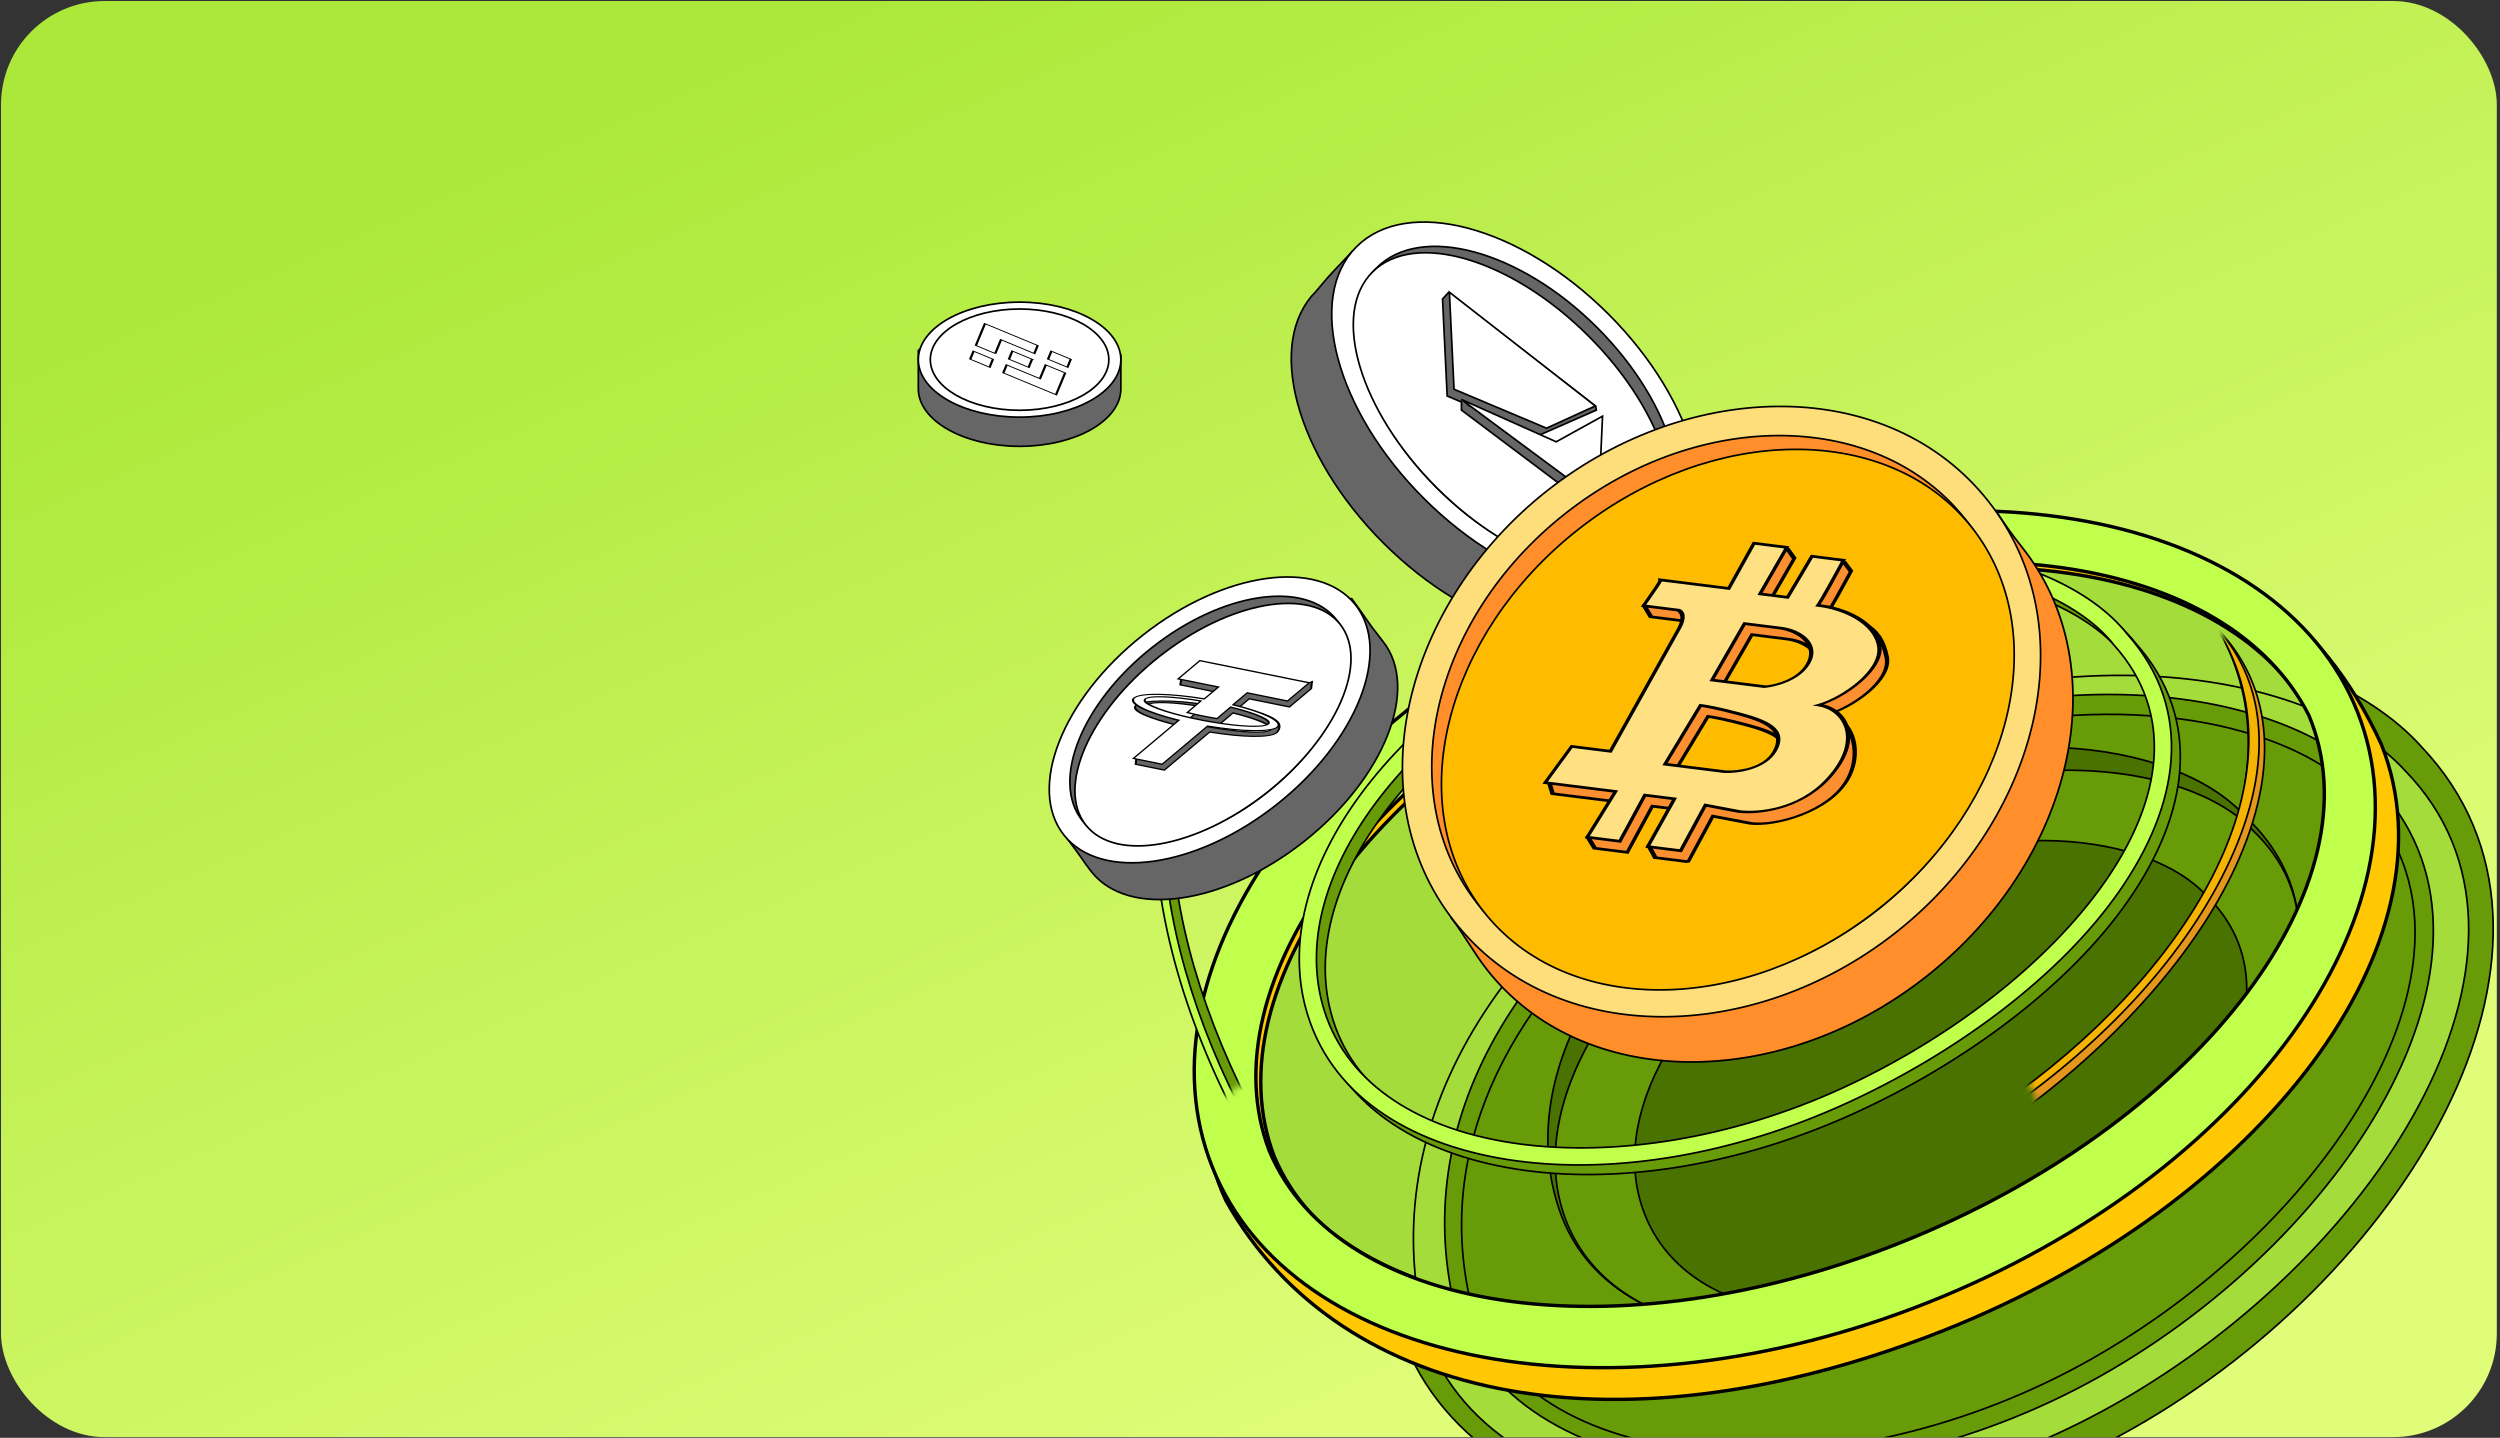 <svg width="386" height="222" viewBox="0 0 386 222" fill="none" xmlns="http://www.w3.org/2000/svg">
<rect x="0" y="0" width="386" height="222" fill="#333333" stroke="none"/>
<g clip-path="url(#clip0_1_2180)">
<rect x="0.158" y="0.158" width="385.349" height="221.735" rx="16" fill="url(#paint0_linear_1_2180)"/>
<path d="M216.487 206.249L216.487 206.249L216.491 206.259C222.646 223.155 239.907 232.924 261.066 235.381C282.229 237.839 307.321 232.989 329.2 220.617C351.077 208.246 369.224 189.334 378.43 169.826C387.637 150.319 387.912 130.188 373.988 115.425C365.832 106.22 350.147 99.59 331.047 98.349C311.942 97.107 289.403 101.254 267.524 113.627C223.779 138.365 207.349 172.64 216.487 206.249Z" fill="#679B07" stroke="black" stroke-width="0.265"/>
<path d="M194.876 176.346C200.504 189.784 214.646 198.137 232.922 200.804C251.2 203.471 273.636 200.455 295.902 191.131C318.168 181.808 336.059 167.938 346.984 153.043C357.907 138.151 361.879 122.213 356.251 108.774C350.624 95.336 336.482 86.983 318.206 84.316C299.928 81.649 277.492 84.665 255.226 93.989C232.96 103.312 215.069 117.182 204.144 132.077C193.221 146.969 189.249 162.907 194.876 176.346Z" fill="#A4DD3B" stroke="black" stroke-width="0.265"/>
<path d="M220.147 206.186L220.147 206.186L220.151 206.197C225.592 221.594 241.721 230.173 261.7 231.941C281.684 233.71 305.559 228.671 326.564 216.793C347.566 204.916 365.189 187.114 374.36 168.97C383.53 150.828 384.261 132.31 371.409 119.056C363.895 110.78 349.191 105.05 331.133 104.351C313.069 103.652 291.63 107.987 270.625 119.865C228.629 143.613 212.27 175.497 220.147 206.186Z" fill="#A4DD3B" stroke="black" stroke-width="0.265"/>
<path d="M224.823 202.635L224.823 202.635L224.827 202.646C229.899 217.029 244.991 225.02 263.698 226.64C282.409 228.26 304.774 223.513 324.463 212.379C344.15 201.246 360.681 184.582 369.299 167.612C377.915 150.643 378.632 133.334 366.616 120.966C359.59 113.242 345.829 107.912 328.921 107.288C312.006 106.665 291.922 110.75 272.233 121.884C232.869 144.144 217.496 173.967 224.823 202.635Z" fill="#679B07" stroke="black" stroke-width="0.265"/>
<path d="M364.436 123.012L364.436 123.012L364.439 123.015C371.137 129.846 373.579 138.316 372.72 147.424C372.172 153.242 370.276 159.322 367.279 165.399C364.818 170.39 361.614 175.378 357.807 180.216C353.859 185.233 349.262 190.088 344.172 194.616C340.602 197.791 336.79 200.806 332.788 203.603C329.59 205.839 326.272 207.935 322.861 209.865C303.872 220.602 282.321 225.376 264.338 224.071C246.351 222.766 231.974 215.386 227.25 201.859C226.766 199.929 226.393 197.991 226.131 196.049C225.042 187.989 225.861 179.852 228.619 171.861C230.49 166.438 233.253 161.081 236.92 155.86C244.843 144.578 256.982 133.931 273.433 124.627C301.891 108.534 331.345 107.512 349.913 114.116C356.124 116.325 361.111 119.384 364.436 123.012Z" stroke="black" stroke-width="0.265"/>
<path d="M240.737 186.736C244.736 198.601 256.13 204.601 270.138 205.578C284.147 206.555 300.802 202.513 315.396 194.26C329.986 186.009 343.192 174.027 350.048 161.563C353.476 155.33 355.32 148.969 354.946 142.889C354.573 136.808 351.981 131.021 346.558 125.937C341.277 120.088 330.898 115.999 318.212 115.429C305.516 114.858 290.488 117.808 275.891 126.063C246.717 142.561 234.052 166.903 240.737 186.736Z" fill="#4A7200" stroke="black" stroke-width="0.265"/>
<path d="M242.014 188.996C246.367 199.504 257.441 204.938 271.039 205.69C284.642 206.441 300.802 202.512 315.397 194.259C329.987 186.008 342.889 174.052 349.754 161.89C353.187 155.808 355.115 149.666 354.982 143.906C354.849 138.143 352.653 132.77 347.856 128.231C342.798 122.779 332.672 119.143 320.185 118.924C307.689 118.706 292.805 121.908 278.209 130.162C263.619 138.413 252.739 148.686 246.421 159.112C240.104 169.537 238.34 180.128 242.014 188.996Z" fill="#679B07" stroke="black" stroke-width="0.265"/>
<path d="M254.155 187.996C257.963 197.028 267.242 201.868 278.523 202.769C289.806 203.669 303.117 200.634 315.048 193.887C326.975 187.142 337.433 177.211 342.888 166.986C345.615 161.873 347.095 156.679 346.875 151.77C346.654 146.859 344.731 142.241 340.67 138.285C336.374 133.544 327.915 130.254 317.567 129.829C307.211 129.403 294.943 131.844 283.011 138.592C271.084 145.336 262.268 153.875 257.234 162.632C252.199 171.388 250.941 180.374 254.155 187.996Z" fill="#4A7200" stroke="black" stroke-width="0.265"/>
<mask id="path-10-outside-1_1_2180" maskUnits="userSpaceOnUse" x="184.969" y="81.102" width="186" height="136" fill="black">
<rect fill="white" x="184.969" y="81.102" width="186" height="136"/>
<path fill-rule="evenodd" clip-rule="evenodd" d="M189.292 185.393C207.175 217.257 250.97 224.977 300.268 205.359C349.566 185.74 379.75 145.263 367.686 114.949C348.964 74.086 305.88 75.965 256.582 95.584C207.285 115.202 175.241 155.111 189.292 185.393ZM196.728 178.512C207.554 204.366 252.265 210.278 296.594 191.716C340.922 173.155 368.081 137.149 357.256 111.295C344.839 86.684 301.719 79.529 257.39 98.09C213.062 116.652 186.889 152.673 196.728 178.512Z"/>
</mask>
<path fill-rule="evenodd" clip-rule="evenodd" d="M189.292 185.393C207.175 217.257 250.97 224.977 300.268 205.359C349.566 185.74 379.75 145.263 367.686 114.949C348.964 74.086 305.88 75.965 256.582 95.584C207.285 115.202 175.241 155.111 189.292 185.393ZM196.728 178.512C207.554 204.366 252.265 210.278 296.594 191.716C340.922 173.155 368.081 137.149 357.256 111.295C344.839 86.684 301.719 79.529 257.39 98.09C213.062 116.652 186.889 152.673 196.728 178.512Z" fill="#FFC802"/>
<path d="M189.292 185.393L189.051 185.504L189.056 185.514L189.061 185.522L189.292 185.393ZM367.686 114.949L367.933 114.851L367.927 114.839L367.686 114.949ZM256.582 95.584L256.484 95.337L256.582 95.584ZM196.728 178.512L196.48 178.606L196.484 178.614L196.728 178.512ZM357.256 111.295L357.5 111.192L357.496 111.184L357.492 111.175L357.256 111.295ZM257.39 98.09L257.492 98.335L257.39 98.09ZM300.17 205.113C250.918 224.713 207.308 216.951 189.523 185.263L189.061 185.522C207.043 217.563 251.023 225.241 300.366 205.605L300.17 205.113ZM367.44 115.047C373.425 130.087 368.945 147.687 356.775 164.006C344.609 180.322 324.781 195.319 300.17 205.113L300.366 205.605C325.053 195.781 344.966 180.729 357.2 164.323C369.431 147.921 374.011 130.126 367.933 114.851L367.44 115.047ZM256.68 95.83C281.315 86.026 304.361 80.671 323.57 82.849C342.756 85.025 358.125 94.717 367.445 115.06L367.927 114.839C358.525 94.319 342.991 84.518 323.63 82.323C304.292 80.129 281.148 85.523 256.484 95.337L256.68 95.83ZM189.532 185.281C182.565 170.265 187.007 152.824 199.392 136.65C211.774 120.481 232.067 105.625 256.68 95.83L256.484 95.337C231.8 105.161 211.422 120.068 198.971 136.328C186.523 152.584 181.968 170.238 189.051 185.504L189.532 185.281ZM296.491 191.472C274.362 200.738 252.15 203.889 234.132 201.507C216.107 199.124 202.334 191.213 196.972 178.409L196.484 178.614C201.948 191.664 215.944 199.637 234.063 202.032C252.189 204.429 274.496 201.256 296.696 191.961L296.491 191.472ZM357.011 111.397C362.372 124.201 358.345 139.565 347.396 154.081C336.451 168.59 318.62 182.206 296.491 191.472L296.696 191.961C318.896 182.665 336.808 168.997 347.819 154.4C358.825 139.809 362.964 124.242 357.5 111.192L357.011 111.397ZM257.492 98.335C279.619 89.07 301.433 86.228 319.252 88.765C337.077 91.303 350.864 99.215 357.019 111.414L357.492 111.175C351.23 98.764 337.249 90.792 319.327 88.24C301.4 85.688 279.489 88.549 257.288 97.846L257.492 98.335ZM196.976 178.417C192.101 165.616 196.133 150.248 206.959 135.73C217.78 121.219 235.365 107.6 257.492 98.335L257.288 97.846C235.087 107.142 217.421 120.814 206.534 135.413C195.651 150.007 191.516 165.568 196.48 178.606L196.976 178.417Z" fill="black" mask="url(#path-10-outside-1_1_2180)"/>
<mask id="path-12-outside-2_1_2180" maskUnits="userSpaceOnUse" x="183.389" y="77.852" width="184" height="134" fill="black">
<rect fill="white" x="183.389" y="77.852" width="184" height="134"/>
<path fill-rule="evenodd" clip-rule="evenodd" d="M187.179 180.189C199.492 211.131 249.049 220.465 297.867 201.037C346.684 181.61 376.277 140.778 363.964 109.837C351.65 78.895 302.094 69.561 253.276 88.989C204.458 108.416 174.866 149.248 187.179 180.189ZM195.971 177.685C206.797 203.539 251.508 209.451 295.836 190.889C340.165 172.328 367.324 136.322 356.499 110.468C344.082 85.857 300.961 78.702 256.633 97.263C212.304 115.825 186.132 151.846 195.971 177.685Z"/>
</mask>
<path fill-rule="evenodd" clip-rule="evenodd" d="M187.179 180.189C199.492 211.131 249.049 220.465 297.867 201.037C346.684 181.61 376.277 140.778 363.964 109.837C351.65 78.895 302.094 69.561 253.276 88.989C204.458 108.416 174.866 149.248 187.179 180.189ZM195.971 177.685C206.797 203.539 251.508 209.451 295.836 190.889C340.165 172.328 367.324 136.322 356.499 110.468C344.082 85.857 300.961 78.702 256.633 97.263C212.304 115.825 186.132 151.846 195.971 177.685Z" fill="#C1FF4D"/>
<path d="M297.867 201.037L297.965 201.284L297.867 201.037ZM187.179 180.189L186.933 180.287L187.179 180.189ZM363.964 109.837L364.21 109.739L363.964 109.837ZM253.276 88.989L253.374 89.235L253.276 88.989ZM295.836 190.889L295.939 191.134L295.836 190.889ZM195.971 177.685L195.723 177.779L195.726 177.787L195.971 177.685ZM356.499 110.468L356.743 110.365L356.739 110.357L356.735 110.348L356.499 110.468ZM256.633 97.263L256.735 97.508L256.633 97.263ZM297.769 200.791C273.399 210.489 248.857 213.003 228.883 209.241C208.905 205.478 193.537 195.448 187.425 180.091L186.933 180.287C193.135 195.872 208.701 205.979 228.785 209.762C248.872 213.546 273.516 211.013 297.965 201.284L297.769 200.791ZM363.717 109.935C369.829 125.292 365.554 143.139 353.625 159.599C341.697 176.057 322.138 191.093 297.769 200.791L297.965 201.284C322.413 191.554 342.059 176.461 354.054 159.91C366.047 143.363 370.412 125.323 364.21 109.739L363.717 109.935ZM253.374 89.235C277.744 79.537 302.286 77.023 322.26 80.785C342.238 84.548 357.606 94.578 363.717 109.935L364.21 109.739C358.008 94.154 342.441 84.047 322.358 80.264C302.271 76.48 277.626 79.013 253.178 88.742L253.374 89.235ZM187.425 180.091C181.314 164.734 185.588 146.887 197.518 130.427C209.446 113.969 229.005 98.933 253.374 89.235L253.178 88.742C228.73 98.472 209.084 113.565 197.089 130.115C185.096 146.663 180.731 164.703 186.933 180.287L187.425 180.091ZM295.734 190.645C273.605 199.911 251.393 203.063 233.375 200.68C215.35 198.297 201.577 190.386 196.215 177.582L195.726 177.787C201.191 190.837 215.187 198.81 233.305 201.206C251.432 203.602 273.739 200.429 295.939 191.134L295.734 190.645ZM356.254 110.57C361.615 123.374 357.588 138.738 346.639 153.254C335.694 167.763 317.863 181.379 295.734 190.645L295.939 191.134C318.139 181.838 336.051 168.17 347.062 153.573C358.068 138.982 362.207 123.416 356.743 110.365L356.254 110.57ZM256.735 97.508C278.862 88.243 300.676 85.401 318.495 87.938C336.32 90.476 350.107 98.388 356.262 110.587L356.735 110.348C350.473 97.937 336.492 89.965 318.57 87.414C300.643 84.861 278.732 87.723 256.531 97.019L256.735 97.508ZM196.219 177.59C191.344 164.789 195.376 149.421 206.202 134.903C217.023 120.392 234.608 106.773 256.735 97.508L256.531 97.019C234.33 106.315 216.664 119.987 205.777 134.587C194.894 149.18 190.759 164.741 195.723 177.779L196.219 177.59Z" fill="black" mask="url(#path-12-outside-2_1_2180)"/>
<path d="M327.77 101.084L327.77 101.084L327.776 101.091C332.531 106.41 334.368 112.387 333.93 118.602C333.49 124.822 330.771 131.289 326.397 137.577C317.65 150.153 302.305 161.983 285.473 169.64C268.645 177.296 250.551 180.108 235.753 178.074C220.95 176.04 209.477 169.165 205.818 157.475C202.727 147.6 205.703 136.317 213.674 125.577C221.645 114.837 234.601 104.656 251.432 96.998C268.259 89.344 284.88 87.204 298.529 88.561C312.185 89.92 322.842 94.775 327.77 101.084ZM203.289 158.266C207.386 171.357 220.098 178.598 235.392 180.7C250.756 182.811 269.052 179.741 286.269 171.908C303.418 164.107 319.488 152.15 328.573 139.09C333.12 132.553 336.09 125.633 336.573 118.789C337.06 111.89 335.003 105.229 329.806 99.386C324.218 92.292 312.732 87.311 298.791 85.924C284.675 84.52 267.585 86.739 250.335 94.586C233.189 102.386 219.84 112.823 211.546 123.997C203.269 135.15 199.859 147.309 203.289 158.266Z" fill="#679B07" stroke="black" stroke-width="0.265"/>
<path d="M326.41 99.604L326.409 99.604L326.415 99.611C331.171 104.93 333.008 110.907 332.569 117.122C332.13 123.342 329.411 129.809 325.037 136.096C316.289 148.673 300.944 160.503 284.113 168.16C267.285 175.815 249.191 178.628 234.392 176.594C219.59 174.56 208.117 167.684 204.458 155.994C201.367 146.12 204.343 134.836 212.314 124.096C220.284 113.357 233.24 103.175 250.072 95.518C266.899 87.863 283.519 85.724 297.168 87.081C310.824 88.439 321.482 93.295 326.41 99.604ZM201.928 156.786C206.026 169.876 218.737 177.118 234.032 179.22C249.395 181.331 267.692 178.261 284.909 170.428C302.058 162.627 318.128 150.67 327.213 137.61C331.76 131.073 334.73 124.152 335.213 117.309C335.7 110.409 333.643 103.749 328.446 97.906C322.858 90.812 311.372 85.83 297.431 84.444C283.314 83.04 266.225 85.258 248.975 93.106C231.829 100.906 218.48 111.342 210.186 122.517C201.908 133.67 198.499 145.829 201.928 156.786Z" fill="#C1FF4D" stroke="black" stroke-width="0.265"/>
<mask id="mask0_1_2180" style="mask-type:alpha" maskUnits="userSpaceOnUse" x="168" y="86" width="28" height="88">
<path d="M195.628 164.398L184.245 173.053L168.478 167.117L168.044 130.995L168.601 109.299L173.062 98.958L188.16 86.71L195.515 88.729L193.887 99.861L195.628 164.398Z" fill="black"/>
</mask>
<g mask="url(#mask0_1_2180)">
<path d="M211.442 93.22C205.621 91.853 200.479 91.662 196.613 92.669C185.879 100.424 180.97 112.503 180.929 126.724C180.887 140.958 185.723 157.328 194.47 173.624C203.213 189.913 215.899 203.117 228.902 210.47C241.908 217.825 255.201 219.311 265.197 212.231C273.641 206.251 278.114 195.473 278.284 182.099C278.454 168.726 274.322 152.775 265.576 136.482C256.835 120.199 243.468 108.226 230.339 100.835C223.775 97.139 217.273 94.59 211.442 93.22ZM196.491 92.431L196.498 92.426L196.514 92.422C198.155 91.761 199.915 91.241 201.794 90.875C210.538 88.62 222.693 91.62 234.622 98.968C246.7 106.408 258.948 118.531 267.911 135.229C276.82 151.825 281.111 168.218 280.934 182.133C280.757 196.02 276.098 207.758 266.729 214.394C255.535 222.322 241.036 220.376 227.598 212.777C214.098 205.143 201.407 191.611 192.462 174.945C183.551 158.346 178.017 139.095 178.708 123.2C179.054 115.245 180.887 107.941 184.651 102.205C187.512 97.845 191.441 94.469 196.491 92.431Z" fill="#679B07" stroke="black" stroke-width="0.265"/>
<path d="M184.263 102.509C186.918 98.463 190.494 95.265 195.031 93.196L195.042 93.189L195.053 93.186C196.994 92.303 199.11 91.627 201.406 91.179C210.151 88.924 222.306 91.924 234.234 99.272C246.313 106.712 258.56 118.835 267.523 135.533C276.432 152.13 280.723 168.522 280.546 182.437C280.369 196.325 275.711 208.063 266.341 214.698C255.148 222.626 240.648 220.68 227.21 213.081C213.708 205.447 200.535 190.545 191.591 173.883C182.68 157.283 177.629 139.399 178.321 123.505C178.667 115.549 180.499 108.245 184.263 102.509ZM210.151 93.913C204.228 92.588 199.017 92.426 195.151 93.434C184.351 100.551 179.593 112.831 179.607 127.196C179.621 141.57 184.414 158.016 192.695 173.411C201.438 189.7 214.47 203.034 227.821 210.516C241.175 218.001 254.815 219.615 264.81 212.536C273.254 206.555 277.726 195.777 277.896 182.403C278.066 169.031 273.934 153.079 265.188 136.786C256.448 120.505 242.814 108.647 229.417 101.37C222.719 97.732 216.083 95.24 210.151 93.913Z" fill="#C1FF4D" stroke="black" stroke-width="0.265"/>
</g>
<mask id="mask1_1_2180" style="mask-type:alpha" maskUnits="userSpaceOnUse" x="310" y="93" width="51" height="84">
<path d="M310.338 161.258L316.531 174.146L333.271 176.041L350.107 144.079L359.49 124.51L360.227 113.271L352.363 95.492L344.895 93.94L341.275 104.592L310.338 161.258Z" fill="black"/>
</mask>
<g mask="url(#mask1_1_2180)">
<path d="M329.723 92.115C335.528 93.548 340.193 95.72 343.176 98.377C349.201 110.168 348.072 123.158 341.633 135.839C335.188 148.53 323.428 160.903 308.221 171.427C293.018 181.948 275.712 187.927 260.787 188.552C245.858 189.178 233.347 184.448 227.671 173.593C222.877 164.423 223.803 152.791 229.741 140.807C235.679 128.823 246.622 116.504 261.828 105.981C277.024 95.464 294.377 90.892 309.431 90.289C316.958 89.988 323.908 90.68 329.723 92.115ZM343.393 98.22L343.389 98.213L343.377 98.202C342.217 96.866 340.887 95.602 339.381 94.42C332.622 88.431 320.434 85.567 306.469 86.677C292.327 87.8 275.903 93.017 260.319 103.801C244.83 114.521 233.545 127.161 227.367 139.63C221.2 152.075 220.003 164.647 225.323 174.821C231.678 186.976 245.473 191.846 260.898 191.2C276.392 190.551 293.853 184.282 309.407 173.518C324.899 162.797 338.592 148.178 345.214 133.712C348.529 126.472 350.223 119.135 349.484 112.314C348.922 107.129 346.961 102.335 343.393 98.22Z" fill="#E5961D" stroke="black" stroke-width="0.265"/>
<path d="M348.637 111.332C348.116 106.52 346.389 102.045 343.292 98.137L343.285 98.126L343.277 98.118C341.951 96.448 340.374 94.882 338.534 93.438C331.776 87.449 319.588 84.585 305.622 85.695C291.481 86.819 275.056 92.035 259.473 102.82C243.984 113.539 232.699 126.179 226.52 138.648C220.353 151.093 219.156 163.665 224.476 173.839C230.832 185.994 244.627 190.864 260.051 190.218C275.548 189.569 294.062 182.301 309.613 171.539C325.105 160.818 337.745 147.196 344.367 132.731C347.682 125.49 349.377 118.153 348.637 111.332ZM329.504 91.89C335.381 93.407 340.093 95.636 343.076 98.295C349.451 109.548 348.095 122.648 341.541 135.431C334.983 148.222 323.227 160.681 308.844 170.617C293.643 181.137 275.969 187.074 260.676 187.656C245.378 188.239 232.5 183.465 226.824 172.611C222.03 163.442 222.956 151.809 228.895 139.825C234.832 127.842 245.775 115.522 260.981 104.999C276.176 94.483 293.715 90.135 308.955 89.756C316.575 89.567 323.618 90.371 329.504 91.89Z" fill="#F5B302" stroke="black" stroke-width="0.265"/>
</g>
<path d="M201.361 129.909C195.132 134.828 188.335 137.804 182.386 138.646C176.433 139.487 171.357 138.19 168.523 134.601C167.952 133.877 167.586 133.351 167.148 132.722C167.101 132.653 167.052 132.583 167.002 132.512C166.499 131.79 165.875 130.907 164.762 129.465C164.396 125.743 165.944 121.24 168.805 116.7C171.674 112.148 175.852 107.577 180.703 103.747C183.964 101.172 189.438 98.503 194.878 96.394C200.273 94.301 205.612 92.767 208.697 92.421C209.875 94.028 210.443 94.853 210.895 95.509C211.537 96.442 211.945 97.034 213.541 99.055C216.374 102.644 216.459 107.882 214.26 113.477C212.062 119.069 207.59 124.99 201.361 129.909Z" fill="#666666" stroke="black" stroke-width="0.265"/>
<path d="M197.102 124.235C190.873 129.154 184.076 132.13 178.127 132.971C172.174 133.813 167.099 132.515 164.265 128.927C161.431 125.338 161.346 120.1 163.546 114.505C165.744 108.913 170.215 102.992 176.445 98.073C182.674 93.154 189.471 90.178 195.42 89.336C201.373 88.495 206.449 89.792 209.282 93.381C212.116 96.969 212.201 102.208 210.001 107.803C207.803 113.395 203.332 119.316 197.102 124.235Z" fill="white" stroke="black" stroke-width="0.265"/>
<path d="M195.574 122.393C190.139 126.684 184.227 129.302 179.066 130.071C173.901 130.84 169.518 129.755 167.093 126.685C164.669 123.614 164.63 119.099 166.576 114.253C168.521 109.411 172.439 104.267 177.874 99.976C183.308 95.685 189.221 93.067 194.382 92.298C199.547 91.529 203.93 92.614 206.354 95.684C208.779 98.755 208.818 103.27 206.871 108.116C204.926 112.957 201.009 118.101 195.574 122.393Z" fill="#666666" stroke="black" stroke-width="0.265"/>
<path d="M195.577 122.393C190.142 126.685 184.29 129.382 179.228 130.277C174.16 131.173 169.92 130.26 167.651 127.387C165.382 124.514 165.478 120.177 167.525 115.455C169.57 110.739 173.55 105.672 178.986 101.38C184.422 97.088 190.273 94.391 195.335 93.496C200.403 92.6 204.643 93.513 206.912 96.386C209.181 99.259 209.086 103.596 207.038 108.318C204.994 113.034 201.013 118.1 195.577 122.393Z" fill="white" stroke="black" stroke-width="0.265"/>
<path fill-rule="evenodd" clip-rule="evenodd" d="M202.431 106.348L199.092 109.153L192.882 107.895L191.216 109.31C197.427 110.521 198.225 111.81 197.145 113.115C196.179 113.927 191.996 113.882 186.78 113.02L179.778 118.903L175.353 118.006L175.472 116.91L182.354 112.125C177.491 110.948 174.447 109.701 175.416 108.887C176.385 108.073 181.044 107.963 186.276 108.831L188.458 106.999L182.248 105.74L182.407 104.607L185.587 102.936L201.204 105.787L202.568 105.242L202.431 106.348ZM187.637 112.401C191.908 113.113 195.512 113.266 196.173 112.705C196.834 112.145 194.339 111.05 190.372 110.076L188.279 111.852C187.517 111.73 186.72 111.584 185.915 111.42C185.123 111.258 184.375 111.087 183.687 110.914L185.788 109.132C181.497 108.416 177.873 108.258 177.209 108.822C176.545 109.385 179.057 110.485 183.043 111.461L183.306 111.525L183.31 111.525C183.575 111.589 183.846 111.651 184.123 111.713L184.149 111.719L184.383 111.771L184.452 111.785L184.649 111.828L185.924 112.089L186.128 112.128L186.2 112.143L186.46 112.191L186.471 112.194C186.665 112.23 186.857 112.264 187.048 112.298L187.075 112.304L187.332 112.348L187.361 112.354L187.637 112.401Z" fill="#666666"/>
<path d="M199.092 109.153L198.993 109.241L199.119 109.266L199.219 109.183L199.092 109.153ZM202.431 106.348L202.558 106.378L202.591 106.35L202.594 106.323L202.431 106.348ZM192.882 107.895L192.981 107.808L192.853 107.782L192.754 107.866L192.882 107.895ZM191.216 109.31L191.088 109.281L190.983 109.371L191.119 109.397L191.216 109.31ZM197.145 113.115L197.273 113.145L197.283 113.136L197.291 113.126L197.145 113.115ZM186.78 113.02L186.873 112.932L186.748 112.911L186.653 112.991L186.78 113.02ZM179.778 118.903L179.679 118.99L179.805 119.016L179.905 118.932L179.778 118.903ZM175.353 118.006L175.19 118.033L175.185 118.08L175.255 118.094L175.353 118.006ZM175.472 116.91L175.359 116.87L175.313 116.903L175.309 116.937L175.472 116.91ZM182.354 112.125L182.468 112.165L182.6 112.074L182.459 112.039L182.354 112.125ZM175.416 108.887L175.544 108.917L175.416 108.887ZM186.276 108.831L186.184 108.92L186.308 108.94L186.403 108.86L186.276 108.831ZM188.458 106.999L188.585 107.028L188.691 106.939L188.556 106.911L188.458 106.999ZM182.248 105.74L182.085 105.765L182.078 105.813L182.149 105.828L182.248 105.74ZM182.407 104.607L182.319 104.552L182.25 104.588L182.244 104.632L182.407 104.607ZM185.587 102.936L185.682 102.848L185.592 102.831L185.499 102.88L185.587 102.936ZM201.204 105.787L201.109 105.875L201.181 105.888L201.264 105.855L201.204 105.787ZM202.568 105.242L202.732 105.216L202.749 105.078L202.508 105.174L202.568 105.242ZM196.173 112.705L196.045 112.677L196.173 112.705ZM187.637 112.401L187.544 112.489L187.544 112.489L187.637 112.401ZM190.372 110.076L190.477 109.991L190.348 109.959L190.244 110.048L190.372 110.076ZM188.279 111.852L188.187 111.941L188.312 111.961L188.407 111.881L188.279 111.852ZM185.915 111.42L185.816 111.507L185.915 111.42ZM183.687 110.914L183.56 110.885L183.46 110.97L183.582 111L183.687 110.914ZM185.788 109.132L185.916 109.161L186.026 109.068L185.881 109.044L185.788 109.132ZM177.209 108.822L177.081 108.793L177.209 108.822ZM183.043 111.461L182.938 111.547L182.939 111.547L183.043 111.461ZM183.306 111.525L183.202 111.611L183.207 111.612L183.306 111.525ZM183.31 111.525L183.414 111.439L183.409 111.438L183.31 111.525ZM184.123 111.713L184.021 111.8L184.024 111.801L184.123 111.713ZM184.149 111.719L184.251 111.632L184.248 111.632L184.149 111.719ZM184.383 111.771L184.281 111.858L184.284 111.858L184.383 111.771ZM184.452 111.785L184.553 111.698L184.551 111.698L184.452 111.785ZM184.649 111.828L184.549 111.915L184.551 111.915L184.649 111.828ZM185.924 112.089L185.826 112.176L185.827 112.176L185.924 112.089ZM186.128 112.128L186.227 112.041L186.225 112.04L186.128 112.128ZM186.2 112.143L186.101 112.23L186.104 112.231L186.2 112.143ZM186.46 112.191L186.558 112.104L186.556 112.103L186.46 112.191ZM186.471 112.194L186.372 112.281L186.376 112.282L186.471 112.194ZM187.048 112.298L187.147 112.211L187.142 112.21L187.048 112.298ZM187.075 112.304L186.976 112.391L186.981 112.392L187.075 112.304ZM187.332 112.348L187.431 112.261L187.426 112.26L187.332 112.348ZM187.361 112.354L187.262 112.442L187.268 112.443L187.361 112.354ZM199.219 109.183L202.558 106.378L202.303 106.319L198.964 109.124L199.219 109.183ZM192.783 107.982L198.993 109.241L199.19 109.066L192.981 107.808L192.783 107.982ZM191.344 109.338L193.01 107.924L192.754 107.866L191.088 109.281L191.344 109.338ZM197.291 113.126C197.858 112.441 197.923 111.764 197.058 111.108C196.2 110.459 194.425 109.829 191.314 109.222L191.119 109.397C194.218 110.002 195.948 110.623 196.772 111.246C197.588 111.865 197.513 112.484 197 113.104L197.291 113.126ZM186.688 113.109C189.301 113.541 191.663 113.769 193.497 113.787C194.414 113.795 195.208 113.752 195.841 113.651C196.468 113.552 196.98 113.39 197.273 113.145L197.018 113.086C196.828 113.246 196.455 113.383 195.862 113.476C195.276 113.569 194.518 113.613 193.615 113.604C191.813 113.587 189.475 113.362 186.873 112.932L186.688 113.109ZM179.905 118.932L186.908 113.05L186.653 112.991L179.65 118.874L179.905 118.932ZM175.255 118.094L179.679 118.99L179.876 118.816L175.452 117.919L175.255 118.094ZM175.309 116.937L175.19 118.033L175.517 117.98L175.636 116.884L175.309 116.937ZM182.241 112.085L175.359 116.87L175.586 116.95L182.468 112.165L182.241 112.085ZM175.289 108.858C174.989 109.11 175.024 109.376 175.256 109.632C175.49 109.892 175.944 110.167 176.571 110.449C177.829 111.014 179.815 111.622 182.25 112.212L182.459 112.039C180.03 111.451 178.063 110.848 176.825 110.292C176.205 110.013 175.775 109.75 175.56 109.51C175.341 109.267 175.359 109.072 175.544 108.917L175.289 108.858ZM186.369 108.743C183.744 108.307 181.258 108.116 179.301 108.137C178.324 108.148 177.47 108.211 176.793 108.326C176.126 108.44 175.583 108.611 175.289 108.858L175.544 108.917C175.734 108.756 176.137 108.609 176.779 108.5C177.412 108.393 178.232 108.33 179.194 108.32C181.117 108.299 183.576 108.487 186.184 108.92L186.369 108.743ZM188.33 106.969L186.149 108.802L186.403 108.86L188.585 107.028L188.33 106.969ZM182.149 105.828L188.359 107.086L188.556 106.911L182.347 105.653L182.149 105.828ZM182.244 104.632L182.085 105.765L182.411 105.715L182.57 104.582L182.244 104.632ZM185.499 102.88L182.319 104.552L182.495 104.663L185.675 102.991L185.499 102.88ZM201.299 105.699L185.682 102.848L185.492 103.024L201.109 105.875L201.299 105.699ZM202.508 105.174L201.144 105.719L201.264 105.855L202.629 105.31L202.508 105.174ZM202.594 106.323L202.732 105.216L202.405 105.268L202.267 106.374L202.594 106.323ZM196.045 112.677C195.995 112.719 195.908 112.763 195.764 112.803C195.618 112.845 195.426 112.879 195.187 112.905C194.709 112.956 194.078 112.968 193.325 112.939C191.82 112.883 189.86 112.668 187.729 112.312L187.544 112.489C189.685 112.846 191.663 113.064 193.193 113.122C193.957 113.15 194.617 113.14 195.134 113.084C195.393 113.056 195.624 113.017 195.819 112.962C196.015 112.906 196.185 112.832 196.301 112.734L196.045 112.677ZM190.267 110.162C192.246 110.648 193.853 111.163 194.881 111.624C195.396 111.855 195.76 112.071 195.954 112.259C196.051 112.353 196.102 112.437 196.113 112.509C196.124 112.581 196.094 112.635 196.045 112.677L196.301 112.734C196.417 112.636 196.454 112.533 196.439 112.433C196.425 112.335 196.358 112.233 196.252 112.131C196.041 111.926 195.657 111.701 195.135 111.467C194.089 110.998 192.465 110.478 190.477 109.991L190.267 110.162ZM188.407 111.881L190.5 110.105L190.244 110.048L188.151 111.823L188.407 111.881ZM185.816 111.507C186.624 111.672 187.423 111.818 188.187 111.941L188.37 111.763C187.611 111.641 186.817 111.497 186.014 111.332L185.816 111.507ZM183.582 111C184.272 111.173 185.022 111.344 185.816 111.507L186.014 111.332C185.224 111.171 184.479 111.001 183.793 110.829L183.582 111ZM185.66 109.103L183.56 110.885L183.815 110.943L185.916 109.161L185.66 109.103ZM177.337 108.851C177.387 108.808 177.474 108.764 177.62 108.723C177.767 108.682 177.96 108.647 178.2 108.621C178.68 108.57 179.315 108.559 180.073 108.588C181.586 108.646 183.555 108.863 185.696 109.221L185.881 109.044C183.731 108.684 181.743 108.465 180.205 108.406C179.437 108.376 178.773 108.387 178.253 108.442C177.993 108.47 177.761 108.51 177.565 108.565C177.368 108.62 177.197 108.695 177.081 108.793L177.337 108.851ZM183.148 111.375C181.16 110.888 179.543 110.372 178.509 109.908C177.991 109.676 177.625 109.46 177.429 109.271C177.331 109.176 177.28 109.092 177.269 109.019C177.258 108.947 177.287 108.893 177.337 108.851L177.081 108.793C176.965 108.892 176.927 108.995 176.942 109.095C176.957 109.194 177.024 109.296 177.131 109.399C177.344 109.605 177.73 109.83 178.255 110.065C179.308 110.537 180.941 111.058 182.938 111.547L183.148 111.375ZM183.411 111.438L183.148 111.375L182.939 111.547L183.202 111.611L183.411 111.438ZM183.409 111.438L183.405 111.437L183.207 111.612L183.211 111.613L183.409 111.438ZM184.225 111.627C183.949 111.565 183.679 111.502 183.414 111.439L183.206 111.611C183.472 111.675 183.743 111.738 184.021 111.8L184.225 111.627ZM184.248 111.632L184.222 111.626L184.024 111.801L184.05 111.806L184.248 111.632ZM184.485 111.684L184.251 111.632L184.047 111.806L184.281 111.858L184.485 111.684ZM184.551 111.698L184.482 111.684L184.284 111.858L184.353 111.872L184.551 111.698ZM184.75 111.741L184.553 111.698L184.352 111.872L184.549 111.915L184.75 111.741ZM186.023 112.001L184.748 111.74L184.551 111.915L185.826 112.176L186.023 112.001ZM186.225 112.04L186.022 112.001L185.827 112.176L186.031 112.216L186.225 112.04ZM186.299 112.055L186.227 112.041L186.029 112.215L186.101 112.23L186.299 112.055ZM186.556 112.103L186.296 112.055L186.104 112.231L186.363 112.279L186.556 112.103ZM186.57 112.106L186.558 112.104L186.361 112.279L186.372 112.281L186.57 112.106ZM187.142 112.21C186.952 112.176 186.76 112.142 186.567 112.106L186.376 112.282C186.57 112.318 186.763 112.353 186.954 112.386L187.142 112.21ZM187.174 112.216L187.147 112.211L186.949 112.385L186.976 112.391L187.174 112.216ZM187.426 112.26L187.169 112.215L186.981 112.392L187.238 112.437L187.426 112.26ZM187.46 112.267L187.431 112.261L187.233 112.436L187.263 112.442L187.46 112.267ZM187.73 112.313L187.455 112.266L187.268 112.443L187.544 112.489L187.73 112.313Z" fill="black"/>
<path fill-rule="evenodd" clip-rule="evenodd" d="M202.14 105.423L198.793 108.234L192.567 106.973L190.379 108.81C195.232 109.988 198.215 111.435 197.247 112.248C196.278 113.061 191.679 112.972 186.45 112.108L179.43 118.002L174.994 117.104L182.013 111.212C177.137 110.032 174.136 108.581 175.108 107.765C176.079 106.949 180.699 107.041 185.945 107.911L188.132 106.075L181.906 104.814L185.254 102.004L202.14 105.423ZM187.264 111.498C191.535 112.21 195.139 112.363 195.8 111.802C196.461 111.242 193.967 110.147 189.999 109.173L187.906 110.949C187.144 110.827 186.347 110.681 185.542 110.517C184.75 110.355 184.002 110.184 183.315 110.011L185.415 108.229C181.125 107.513 177.501 107.355 176.836 107.919C176.172 108.482 178.684 109.582 182.671 110.558L182.934 110.622L182.937 110.622C183.202 110.686 183.473 110.748 183.75 110.81L183.776 110.816L184.01 110.868L184.08 110.882L184.277 110.925L185.552 111.186L185.755 111.225L185.827 111.24L186.087 111.288L186.099 111.291C186.292 111.327 186.484 111.361 186.675 111.395L186.702 111.401L186.959 111.445L186.989 111.451L187.264 111.498Z" fill="white"/>
<path d="M198.793 108.234L198.694 108.321L198.82 108.347L198.92 108.263L198.793 108.234ZM202.14 105.423L202.267 105.453L202.374 105.363L202.239 105.336L202.14 105.423ZM192.567 106.973L192.666 106.886L192.54 106.86L192.44 106.944L192.567 106.973ZM190.379 108.81L190.252 108.781L190.15 108.866L190.274 108.896L190.379 108.81ZM197.247 112.248L197.12 112.218L197.247 112.248ZM186.45 112.108L186.542 112.02L186.418 111.999L186.323 112.079L186.45 112.108ZM179.43 118.002L179.331 118.09L179.457 118.115L179.557 118.032L179.43 118.002ZM174.994 117.104L174.867 117.075L174.761 117.164L174.896 117.191L174.994 117.104ZM182.013 111.212L182.14 111.241L182.242 111.156L182.118 111.126L182.013 111.212ZM175.108 107.765L174.981 107.736L175.108 107.765ZM185.945 107.911L185.852 107.999L185.977 108.02L186.072 107.94L185.945 107.911ZM188.132 106.075L188.259 106.104L188.365 106.015L188.23 105.988L188.132 106.075ZM181.906 104.814L181.779 104.785L181.673 104.874L181.808 104.902L181.906 104.814ZM185.254 102.004L185.352 101.917L185.226 101.891L185.127 101.975L185.254 102.004ZM195.8 111.802L195.928 111.831L195.8 111.802ZM187.264 111.498L187.171 111.586L187.171 111.586L187.264 111.498ZM189.999 109.173L190.104 109.088L189.976 109.056L189.871 109.145L189.999 109.173ZM187.906 110.949L187.814 111.038L187.94 111.058L188.034 110.978L187.906 110.949ZM185.542 110.517L185.443 110.604L185.542 110.517ZM183.315 110.011L183.187 109.982L183.088 110.067L183.209 110.097L183.315 110.011ZM185.415 108.229L185.543 108.258L185.653 108.165L185.508 108.141L185.415 108.229ZM176.836 107.919L176.708 107.89L176.836 107.919ZM182.671 110.558L182.566 110.644L182.566 110.644L182.671 110.558ZM182.934 110.622L182.829 110.708L182.835 110.709L182.934 110.622ZM182.937 110.622L183.041 110.536L183.036 110.535L182.937 110.622ZM183.75 110.81L183.648 110.897L183.651 110.898L183.75 110.81ZM183.776 110.816L183.878 110.729L183.875 110.729L183.776 110.816ZM184.01 110.868L183.909 110.955L183.911 110.955L184.01 110.868ZM184.08 110.882L184.18 110.795L184.178 110.795L184.08 110.882ZM184.277 110.925L184.176 111.012L184.178 111.012L184.277 110.925ZM185.552 111.186L185.453 111.273L185.455 111.273L185.552 111.186ZM185.755 111.225L185.854 111.138L185.852 111.137L185.755 111.225ZM185.827 111.24L185.728 111.327L185.731 111.328L185.827 111.24ZM186.087 111.288L186.186 111.201L186.183 111.2L186.087 111.288ZM186.099 111.291L186 111.378L186.003 111.379L186.099 111.291ZM186.675 111.395L186.774 111.308L186.769 111.307L186.675 111.395ZM186.702 111.401L186.603 111.488L186.608 111.489L186.702 111.401ZM186.959 111.445L187.058 111.358L187.053 111.357L186.959 111.445ZM186.989 111.451L186.89 111.539L186.895 111.54L186.989 111.451ZM198.92 108.263L202.267 105.453L202.013 105.394L198.665 108.204L198.92 108.263ZM192.469 107.06L198.694 108.321L198.891 108.146L192.666 106.886L192.469 107.06ZM190.506 108.84L192.694 107.002L192.44 106.944L190.252 108.781L190.506 108.84ZM197.374 112.277C197.674 112.026 197.642 111.748 197.418 111.474C197.191 111.196 196.746 110.896 196.126 110.589C194.885 109.973 192.916 109.315 190.483 108.724L190.274 108.896C192.695 109.484 194.645 110.137 195.866 110.743C196.477 111.046 196.9 111.334 197.111 111.593C197.326 111.855 197.304 112.063 197.12 112.218L197.374 112.277ZM186.358 112.197C188.978 112.63 191.446 112.869 193.386 112.898C194.354 112.912 195.2 112.874 195.871 112.779C196.531 112.685 197.077 112.527 197.374 112.277L197.12 112.218C196.932 112.375 196.54 112.511 195.902 112.602C195.275 112.692 194.462 112.73 193.506 112.716C191.597 112.687 189.151 112.451 186.542 112.02L186.358 112.197ZM179.557 118.032L186.577 112.138L186.323 112.079L179.303 117.973L179.557 118.032ZM174.896 117.191L179.331 118.09L179.528 117.915L175.093 117.017L174.896 117.191ZM181.886 111.182L174.867 117.075L175.122 117.133L182.14 111.241L181.886 111.182ZM174.981 107.736C174.68 107.988 174.712 108.266 174.938 108.541C175.167 108.82 175.614 109.121 176.238 109.429C177.486 110.046 179.465 110.706 181.909 111.298L182.118 111.126C179.685 110.537 177.726 109.882 176.498 109.275C175.883 108.971 175.457 108.682 175.245 108.422C175.028 108.159 175.05 107.95 175.235 107.794L174.981 107.736ZM186.037 107.822C183.408 107.387 180.931 107.145 178.984 107.115C178.012 107.1 177.163 107.137 176.489 107.233C175.826 107.327 175.279 107.485 174.981 107.736L175.235 107.794C175.423 107.637 175.817 107.501 176.457 107.41C177.087 107.32 177.903 107.283 178.863 107.297C180.78 107.327 183.236 107.566 185.852 107.999L186.037 107.822ZM188.005 106.045L185.818 107.882L186.072 107.94L188.259 106.104L188.005 106.045ZM181.808 104.902L188.033 106.162L188.23 105.988L182.005 104.727L181.808 104.902ZM185.127 101.975L181.779 104.785L182.034 104.844L185.381 102.033L185.127 101.975ZM202.239 105.336L185.352 101.917L185.155 102.091L202.041 105.511L202.239 105.336ZM195.672 111.774C195.622 111.816 195.536 111.86 195.391 111.9C195.245 111.942 195.053 111.976 194.814 112.002C194.337 112.053 193.705 112.065 192.952 112.036C191.447 111.98 189.487 111.765 187.356 111.409L187.171 111.586C189.312 111.943 191.29 112.161 192.82 112.219C193.584 112.247 194.244 112.237 194.762 112.181C195.02 112.153 195.252 112.114 195.446 112.059C195.642 112.003 195.813 111.929 195.928 111.831L195.672 111.774ZM189.894 109.259C191.873 109.745 193.48 110.26 194.508 110.721C195.023 110.952 195.387 111.168 195.581 111.356C195.678 111.45 195.729 111.534 195.74 111.606C195.751 111.678 195.722 111.732 195.672 111.774L195.928 111.831C196.044 111.733 196.081 111.63 196.066 111.53C196.052 111.432 195.985 111.33 195.88 111.228C195.668 111.023 195.284 110.798 194.762 110.564C193.716 110.095 192.092 109.575 190.104 109.088L189.894 109.259ZM188.034 110.978L190.127 109.202L189.871 109.145L187.778 110.92L188.034 110.978ZM185.443 110.604C186.251 110.769 187.05 110.915 187.814 111.038L187.998 110.86C187.238 110.738 186.444 110.594 185.641 110.429L185.443 110.604ZM183.209 110.097C183.899 110.27 184.649 110.441 185.443 110.604L185.641 110.429C184.851 110.268 184.106 110.098 183.42 109.926L183.209 110.097ZM185.288 108.2L183.187 109.982L183.442 110.04L185.543 108.258L185.288 108.2ZM176.964 107.948C177.014 107.905 177.101 107.861 177.247 107.82C177.394 107.779 177.587 107.744 177.827 107.718C178.307 107.667 178.942 107.656 179.7 107.685C181.213 107.743 183.182 107.96 185.323 108.318L185.508 108.141C183.358 107.781 181.37 107.562 179.832 107.503C179.064 107.473 178.4 107.484 177.88 107.539C177.62 107.567 177.388 107.607 177.192 107.662C176.996 107.717 176.824 107.792 176.708 107.89L176.964 107.948ZM182.775 110.472C180.787 109.985 179.17 109.469 178.136 109.005C177.618 108.773 177.252 108.557 177.056 108.368C176.958 108.273 176.907 108.189 176.896 108.116C176.885 108.044 176.914 107.99 176.964 107.948L176.708 107.89C176.592 107.989 176.554 108.092 176.57 108.192C176.584 108.291 176.651 108.393 176.758 108.496C176.971 108.702 177.357 108.927 177.883 109.162C178.935 109.634 180.568 110.155 182.566 110.644L182.775 110.472ZM183.038 110.535L182.775 110.472L182.566 110.644L182.829 110.708L183.038 110.535ZM183.036 110.535L183.032 110.534L182.835 110.709L182.838 110.71L183.036 110.535ZM183.852 110.724C183.576 110.662 183.306 110.599 183.041 110.536L182.833 110.708C183.099 110.772 183.37 110.835 183.648 110.897L183.852 110.724ZM183.875 110.729L183.849 110.723L183.651 110.898L183.677 110.903L183.875 110.729ZM184.112 110.781L183.878 110.729L183.675 110.903L183.909 110.955L184.112 110.781ZM184.178 110.795L184.109 110.781L183.911 110.955L183.981 110.969L184.178 110.795ZM184.377 110.838L184.18 110.795L183.979 110.969L184.176 111.012L184.377 110.838ZM185.651 111.098L184.376 110.837L184.178 111.012L185.453 111.273L185.651 111.098ZM185.852 111.137L185.649 111.098L185.455 111.273L185.658 111.313L185.852 111.137ZM185.926 111.152L185.854 111.138L185.656 111.312L185.728 111.327L185.926 111.152ZM186.183 111.2L185.923 111.152L185.731 111.328L185.991 111.376L186.183 111.2ZM186.197 111.203L186.186 111.201L185.988 111.376L186 111.378L186.197 111.203ZM186.769 111.307C186.579 111.273 186.387 111.239 186.194 111.203L186.003 111.379C186.197 111.415 186.39 111.45 186.581 111.483L186.769 111.307ZM186.801 111.313L186.774 111.308L186.576 111.482L186.603 111.488L186.801 111.313ZM187.053 111.357L186.796 111.312L186.608 111.489L186.865 111.534L187.053 111.357ZM187.087 111.364L187.058 111.358L186.86 111.533L186.89 111.539L187.087 111.364ZM187.357 111.41L187.082 111.363L186.895 111.54L187.171 111.586L187.357 111.41Z" fill="black"/>
<path d="M203.179 44.999L203.179 45L203.187 44.991C204.14 43.86 204.561 43.354 204.998 42.862C205.646 42.132 206.329 41.433 208.838 38.766C213.197 38.367 219.034 40.053 225.019 43.07C231.023 46.097 237.158 50.454 242.07 55.355C246.547 59.823 250.828 65.531 254.015 71.179C257.192 76.809 259.273 82.363 259.393 86.562C257.156 89.323 255.216 91.514 252.513 94.223C248.606 98.138 242.313 98.968 235.264 97.1C228.219 95.233 220.446 90.676 213.622 83.867C206.798 77.059 202.224 69.296 200.341 62.255C198.458 55.209 199.273 48.914 203.179 44.999Z" fill="#666666" stroke="black" stroke-width="0.265"/>
<path d="M248.314 48.471C255.138 55.28 259.711 63.042 261.594 70.084C263.478 77.129 262.663 83.424 258.756 87.339C254.85 91.254 248.557 92.083 241.508 90.215C234.462 88.348 226.689 83.791 219.865 76.983C213.041 70.174 208.468 62.411 206.585 55.37C204.701 48.325 205.516 42.03 209.423 38.115C213.329 34.2 219.622 33.371 226.671 35.239C233.717 37.106 241.49 41.662 248.314 48.471Z" fill="white" stroke="black" stroke-width="0.265"/>
<path d="M246.582 50.557C252.574 56.535 256.603 63.338 258.278 69.497C259.953 75.661 259.266 81.152 255.874 84.551C252.483 87.951 246.993 88.65 240.825 86.989C234.662 85.328 227.851 81.314 221.859 75.335C215.867 69.357 211.838 62.554 210.164 56.395C208.488 50.231 209.176 44.74 212.567 41.341C215.959 37.942 221.449 37.242 227.616 38.904C233.779 40.565 240.59 44.578 246.582 50.557Z" fill="#666666" stroke="black" stroke-width="0.265"/>
<path d="M245.262 51.88C251.255 57.86 255.358 64.589 257.151 70.63C258.947 76.677 258.42 81.999 255.214 85.213C252.007 88.427 246.686 88.965 240.635 87.183C234.59 85.403 227.852 81.315 221.859 75.335C215.866 69.356 211.763 62.627 209.969 56.586C208.174 50.539 208.7 45.217 211.907 42.003C215.114 38.789 220.435 38.251 226.486 40.033C232.531 41.813 239.269 45.901 245.262 51.88Z" fill="white" stroke="black" stroke-width="0.265"/>
<path d="M223.443 61.147L222.727 46.166L223.634 45.177L246.372 62.721L246.479 63.319L237.719 67.161L226.525 62.445L239.218 69.26L246.372 65.302L245.777 78.445L225.65 63.319L225.65 62.076L223.443 61.147Z" fill="#666666" stroke="black" stroke-width="0.265"/>
<path d="M224.504 60.101L223.787 45.12L246.308 62.681L238.779 66.115L224.504 60.101Z" fill="white"/>
<path d="M247.432 64.256L240.278 68.214L225.628 61.675L246.837 77.399L247.432 64.256Z" fill="white"/>
<path d="M224.504 60.101L223.787 45.12L246.308 62.681L238.779 66.115L224.504 60.101Z" stroke="black" stroke-width="0.265"/>
<path d="M247.432 64.256L240.278 68.214L225.628 61.675L246.837 77.399L247.432 64.256Z" stroke="black" stroke-width="0.265"/>
<path d="M173.06 60.035C173.06 62.455 171.343 64.672 168.509 66.291C165.679 67.909 161.76 68.913 157.424 68.913C153.089 68.913 149.17 67.909 146.34 66.291C143.506 64.672 141.789 62.455 141.789 60.035L141.789 54.126C143.109 52.801 145.51 52.054 148.344 51.642C151.198 51.227 154.459 51.157 157.424 51.157C159.868 51.157 163.077 51.58 166.037 52.254C168.962 52.921 171.623 53.829 173.06 54.804V54.809V54.827V54.845V54.863V54.881V54.899V54.917V54.935V54.953V54.971V54.988V55.006V55.023V55.041V55.058V55.076V55.093V55.11V55.127V55.144V55.161V55.178V55.195V55.212V55.228V55.245V55.261V55.278V55.294V55.311V55.327V55.343V55.359V55.376V55.392V55.408V55.423V55.439V55.455V55.471V55.486V55.502V55.517V55.533V55.548V55.564V55.579V55.594V55.609V55.624V55.639V55.654V55.669V55.684V55.699V55.714V55.728V55.743V55.758V55.772V55.786V55.801V55.815V55.829V55.844V55.858V55.872V55.886V55.9V55.914V55.928V55.941V55.955V55.969V55.983V55.996V56.01V56.023V56.036V56.05V56.063V56.076V56.09V56.103V56.116V56.129V56.142V56.155V56.168V56.181V56.193V56.206V56.219V56.231V56.244V56.257V56.269V56.281V56.294V56.306V56.319V56.331V56.343V56.355V56.367V56.379V56.391V56.403V56.415V56.427V56.439V56.45V56.462V56.474V56.486V56.497V56.509V56.52V56.532V56.543V56.554V56.566V56.577V56.588V56.599V56.611V56.622V56.633V56.644V56.655V56.666V56.676V56.687V56.698V56.709V56.72V56.73V56.741V56.752V56.762V56.773V56.783V56.794V56.804V56.815V56.825V56.835V56.845V56.856V56.866V56.876V56.886V56.896V56.906V56.916V56.926V56.936V56.946V56.956V56.966V56.976V56.985V56.995V57.005V57.014V57.024V57.034V57.043V57.053V57.062V57.072V57.081V57.091V57.1V57.109V57.119V57.128V57.137V57.146V57.156V57.165V57.174V57.183V57.192V57.201V57.21V57.219V57.228V57.237V57.246V57.255V57.264V57.273V57.282V57.29V57.299V57.308V57.316V57.325V57.334V57.342V57.351V57.36V57.368V57.377V57.385V57.394V57.402V57.411V57.419V57.428V57.436V57.444V57.453V57.461V57.469V57.477V57.486V57.494V57.502V57.51V57.519V57.527V57.535V57.543V57.551V57.559V57.567V57.575V57.583V57.591V57.599V57.607V57.615V57.623V57.631V57.639V57.647V57.655V57.663V57.67V57.678V57.686V57.694V57.702V57.71V57.717V57.725V57.733V57.741V57.748V57.756V57.764V57.771V57.779V57.787V57.794V57.802V57.81V57.817V57.825V57.833V57.84V57.848V57.855V57.863V57.87V57.878V57.886V57.893V57.901V57.908V57.916V57.923V57.931V57.938V57.946V57.953V57.961V57.968V57.975V57.983V57.99V57.998V58.005V58.013V58.02V58.028V58.035V58.042V58.05V58.057V58.065V58.072V58.08V58.087V58.094V58.102V58.109V58.117V58.124V58.132V58.139V58.146V58.154V58.161V58.169V58.176V58.183V58.191V58.198V58.206V58.213V58.221V58.228V58.236V58.243V58.25V58.258V58.265V58.273V58.28V58.288V58.295V58.303V58.31V58.318V58.325V58.333V58.34V58.348V58.355V58.363V58.37V58.378V58.386V58.393V58.401V58.408V58.416V58.423V58.431V58.439V58.446V58.454V58.462V58.469V58.477V58.485V58.492V58.5V58.508V58.516V58.523V58.531V58.539V58.547V58.555V58.562V58.57V58.578V58.586V58.594V58.602V58.61V58.618V58.626V58.633V58.642V58.65V58.657V58.666V58.674V58.682V58.69V58.698V58.706V58.714V58.722V58.73V58.739V58.747V58.755V58.763V58.772V58.78V58.788V58.797V58.805V58.813V58.822V58.83V58.839V58.847V58.856V58.864V58.873V58.881V58.89V58.898V58.907V58.916V58.924V58.933V58.942V58.951V58.959V58.968V58.977V58.986V58.995V59.004V59.013V59.022V59.031V59.04V59.049V59.058V59.067V59.076V59.085V59.094V59.104V59.113V59.122V59.132V59.141V59.15V59.16V59.169V59.179V59.188V59.198V59.207V59.217V59.226V59.236V59.246V59.256V59.265V59.275V59.285V59.295V59.305V59.315V59.325V59.335V59.345V59.355V59.365V59.375V59.385V59.395V59.406V59.416V59.426V59.437V59.447V59.458V59.468V59.479V59.489V59.5V59.511V59.521V59.532V59.543V59.554V59.565V59.575V59.586V59.597V59.608V59.619V59.63V59.642V59.653V59.664V59.675V59.687V59.698V59.709V59.721V59.732V59.744V59.755V59.767V59.779V59.791V59.802V59.814V59.826V59.838V59.85V59.862V59.874V59.886V59.898V59.91V59.923V59.935V59.947V59.96V59.972V59.984V59.997V60.01V60.022V60.035Z" fill="#666666" stroke="black" stroke-width="0.265"/>
<path d="M173.06 55.528C173.06 57.949 171.342 60.165 168.509 61.785C165.679 63.402 161.76 64.406 157.424 64.406C153.089 64.406 149.17 63.402 146.34 61.785C143.506 60.165 141.788 57.949 141.788 55.528C141.788 53.108 143.506 50.891 146.34 49.272C149.17 47.655 153.089 46.65 157.424 46.65C161.76 46.65 165.679 47.655 168.509 49.272C171.342 50.891 173.06 53.108 173.06 55.528Z" fill="white" stroke="black" stroke-width="0.265"/>
<path d="M171.204 55.529C171.204 57.656 169.693 59.608 167.195 61.035C164.701 62.461 161.246 63.347 157.423 63.347C153.6 63.347 150.145 62.461 147.65 61.035C145.152 59.608 143.642 57.656 143.642 55.529C143.642 53.401 145.152 51.449 147.65 50.022C150.145 48.596 153.6 47.711 157.423 47.711C161.246 47.711 164.701 48.596 167.195 50.022C169.693 51.449 171.204 53.401 171.204 55.529Z" fill="white" stroke="black" stroke-width="0.265"/>
<path fill-rule="evenodd" clip-rule="evenodd" d="M153.669 54.586L154.552 52.453L159.703 54.587L160.217 53.346L152.071 49.972L150.674 53.345L153.669 54.586L153.669 54.586ZM149.801 55.462L150.315 54.221L153.31 55.462L152.796 56.703L149.801 55.462ZM160.575 58.47L155.427 56.338L154.909 57.577L154.913 57.579L163.056 60.952L164.454 57.578L164.454 57.577L161.458 56.337L160.575 58.47ZM161.817 55.462L162.331 54.221L165.326 55.462L164.812 56.703L161.817 55.462ZM159.344 55.462H159.343L159.346 55.463L159.345 55.463L158.824 56.722L155.787 55.464L155.783 55.462L155.783 55.461L155.875 55.24L155.919 55.133L156.305 54.203L159.344 55.462Z" fill="white"/>
<path d="M154.552 52.453L154.58 52.387L154.42 52.321L154.392 52.387L154.552 52.453ZM153.669 54.586L153.508 54.544L153.829 54.652L153.669 54.586ZM159.703 54.587L159.675 54.653L159.835 54.719L159.863 54.653L159.703 54.587ZM160.217 53.346L160.376 53.412L160.404 53.346L160.244 53.28L160.217 53.346ZM152.071 49.972L152.098 49.906L151.938 49.839L151.911 49.906L152.071 49.972ZM150.674 53.345L150.514 53.279L150.486 53.345L150.646 53.411L150.674 53.345ZM153.669 54.586L153.829 54.628L153.812 54.567L153.696 54.52L153.669 54.586ZM150.315 54.221L150.342 54.155L150.182 54.089L150.155 54.155L150.315 54.221ZM149.801 55.462L149.641 55.396L149.614 55.462L149.774 55.529L149.801 55.462ZM153.31 55.462L153.47 55.528L153.498 55.462L153.338 55.396L153.31 55.462ZM152.796 56.703L152.769 56.769L152.929 56.835L152.956 56.769L152.796 56.703ZM155.427 56.338L155.454 56.272L155.294 56.206L155.267 56.272L155.427 56.338ZM160.575 58.47L160.547 58.536L160.707 58.603L160.735 58.536L160.575 58.47ZM154.909 57.577L154.749 57.511L154.721 57.577L154.881 57.643L154.909 57.577ZM154.913 57.579L154.885 57.645L154.885 57.645L154.913 57.579ZM163.056 60.952L163.029 61.018L163.189 61.084L163.216 61.018L163.056 60.952ZM164.454 57.578L164.614 57.644L164.615 57.642L164.454 57.578ZM164.454 57.577L164.615 57.641L164.636 57.575L164.481 57.511L164.454 57.577ZM161.458 56.337L161.486 56.271L161.326 56.204L161.298 56.271L161.458 56.337ZM162.331 54.221L162.358 54.155L162.198 54.089L162.171 54.155L162.331 54.221ZM161.817 55.462L161.657 55.396L161.629 55.462L161.789 55.528L161.817 55.462ZM165.326 55.462L165.486 55.528L165.513 55.462L165.353 55.396L165.326 55.462ZM164.812 56.703L164.785 56.769L164.945 56.835L164.972 56.769L164.812 56.703ZM159.343 55.462L159.25 55.368L159.363 55.544L159.343 55.462ZM159.344 55.462L159.438 55.556H159.758L159.371 55.396L159.344 55.462ZM159.346 55.463L159.507 55.524L159.528 55.436L159.326 55.38L159.346 55.463ZM159.345 55.463L159.506 55.53L159.507 55.525L159.345 55.463ZM158.824 56.722L158.796 56.788L158.956 56.855L158.984 56.788L158.824 56.722ZM155.787 55.464L155.757 55.53L155.759 55.53L155.787 55.464ZM155.783 55.462L155.623 55.395L155.593 55.461L155.753 55.528L155.783 55.462ZM155.783 55.461L155.943 55.528L155.943 55.527L155.783 55.461ZM155.875 55.24L156.035 55.306L156.035 55.306L155.875 55.24ZM155.919 55.133L155.759 55.067L155.759 55.067L155.919 55.133ZM156.305 54.203L156.332 54.137L156.172 54.07L156.145 54.137L156.305 54.203ZM154.392 52.387L153.509 54.52L153.829 54.652L154.712 52.52L154.392 52.387ZM159.73 54.52L154.58 52.387L154.525 52.52L159.675 54.653L159.73 54.52ZM160.057 53.28L159.543 54.52L159.863 54.653L160.376 53.412L160.057 53.28ZM152.043 50.038L160.189 53.412L160.244 53.28L152.098 49.906L152.043 50.038ZM150.833 53.411L152.231 50.038L151.911 49.906L150.514 53.279L150.833 53.411ZM153.696 54.52L150.701 53.279L150.646 53.411L153.641 54.652L153.696 54.52ZM153.829 54.628L153.829 54.628L153.508 54.544L153.508 54.544L153.829 54.628ZM150.155 54.155L149.641 55.396L149.961 55.529L150.475 54.288L150.155 54.155ZM153.338 55.396L150.342 54.155L150.288 54.288L153.283 55.528L153.338 55.396ZM152.956 56.769L153.47 55.528L153.15 55.396L152.636 56.636L152.956 56.769ZM149.774 55.529L152.769 56.769L152.824 56.636L149.829 55.396L149.774 55.529ZM155.399 56.404L160.547 58.536L160.602 58.404L155.454 56.272L155.399 56.404ZM155.068 57.643L155.587 56.404L155.267 56.272L154.749 57.511L155.068 57.643ZM154.94 57.512L154.936 57.511L154.881 57.643L154.885 57.645L154.94 57.512ZM163.084 60.885L154.94 57.512L154.885 57.645L163.029 61.018L163.084 60.885ZM164.294 57.511L162.896 60.885L163.216 61.018L164.614 57.644L164.294 57.511ZM164.293 57.513L164.293 57.514L164.615 57.642L164.615 57.641L164.293 57.513ZM161.431 56.403L164.427 57.643L164.481 57.511L161.486 56.271L161.431 56.403ZM160.735 58.536L161.618 56.403L161.298 56.271L160.415 58.404L160.735 58.536ZM162.171 54.155L161.657 55.396L161.977 55.528L162.491 54.288L162.171 54.155ZM165.353 55.396L162.358 54.155L162.303 54.288L165.298 55.528L165.353 55.396ZM164.972 56.769L165.486 55.528L165.166 55.396L164.652 56.636L164.972 56.769ZM161.789 55.528L164.785 56.769L164.839 56.636L161.844 55.396L161.789 55.528ZM159.437 55.556H159.438L159.25 55.368H159.25L159.437 55.556ZM159.326 55.38L159.324 55.38L159.363 55.544L159.365 55.545L159.326 55.38ZM159.507 55.525L159.507 55.524L159.184 55.401L159.184 55.402L159.507 55.525ZM158.984 56.788L159.505 55.529L159.185 55.397L158.664 56.656L158.984 56.788ZM155.759 55.53L158.796 56.788L158.851 56.656L155.814 55.398L155.759 55.53ZM155.753 55.528L155.757 55.53L155.816 55.399L155.812 55.397L155.753 55.528ZM155.624 55.394L155.623 55.395L155.942 55.529L155.943 55.528L155.624 55.394ZM155.715 55.174L155.623 55.394L155.943 55.527L156.035 55.306L155.715 55.174ZM155.759 55.067L155.715 55.174L156.035 55.306L156.079 55.2L155.759 55.067ZM156.145 54.137L155.759 55.067L156.079 55.2L156.464 54.269L156.145 54.137ZM159.371 55.396L156.332 54.137L156.277 54.269L159.316 55.528L159.371 55.396Z" fill="black"/>
<path d="M224.055 141.678L224.062 141.702L224.077 141.721C225.096 143.058 225.931 144.349 226.758 145.627L226.849 145.769C227.706 147.093 228.561 148.405 229.608 149.736C244.211 168.308 274.566 168.749 297.392 150.8C320.218 132.851 326.949 103.25 312.346 84.677C310.378 82.175 309.646 81.081 309.118 80.29C309.099 80.262 309.08 80.234 309.062 80.206C308.523 79.401 308.163 78.88 306.833 77.418C306.646 77.211 306.298 77.017 305.83 76.831C305.357 76.644 304.745 76.458 304.01 76.279C302.54 75.921 300.572 75.584 298.237 75.303C293.566 74.741 287.418 74.399 280.84 74.552C274.264 74.705 267.254 75.352 260.861 76.769C254.469 78.185 248.683 80.373 244.562 83.613C226.156 98.086 218.808 123.957 224.055 141.678Z" fill="#FF8E2B"/>
<path d="M224.055 141.678L224.062 141.702L224.077 141.721C225.096 143.058 225.931 144.349 226.758 145.627L226.849 145.769C227.706 147.093 228.561 148.405 229.608 149.736C244.211 168.308 274.566 168.749 297.392 150.8C320.218 132.851 326.949 103.25 312.346 84.677C310.378 82.175 309.646 81.081 309.118 80.29C309.099 80.262 309.08 80.234 309.062 80.206C308.523 79.401 308.163 78.88 306.833 77.418C306.646 77.211 306.298 77.017 305.83 76.831C305.357 76.644 304.745 76.458 304.01 76.279C302.54 75.921 300.572 75.584 298.237 75.303C293.566 74.741 287.418 74.399 280.84 74.552C274.264 74.705 267.254 75.352 260.861 76.769C254.469 78.185 248.683 80.373 244.562 83.613C226.156 98.086 218.808 123.957 224.055 141.678Z" stroke="black" stroke-width="0.265"/>
<path d="M224.055 141.678L224.062 141.702L224.077 141.721C225.096 143.058 225.931 144.349 226.758 145.627L226.849 145.769C227.706 147.093 228.561 148.405 229.608 149.736C244.211 168.308 274.566 168.749 297.392 150.8C320.218 132.851 326.949 103.25 312.346 84.677C310.378 82.175 309.646 81.081 309.118 80.29C309.099 80.262 309.08 80.234 309.062 80.206C308.523 79.401 308.163 78.88 306.833 77.418C306.646 77.211 306.298 77.017 305.83 76.831C305.357 76.644 304.745 76.458 304.01 76.279C302.54 75.921 300.572 75.584 298.237 75.303C293.566 74.741 287.418 74.399 280.84 74.552C274.264 74.705 267.254 75.352 260.861 76.769C254.469 78.185 248.683 80.373 244.562 83.613C226.156 98.086 218.808 123.957 224.055 141.678Z" stroke="black" stroke-opacity="0.2" stroke-width="0.265"/>
<path d="M224.563 142.296C239.926 161.834 270.632 161.344 292.659 144.024C314.686 126.704 322.404 96.98 307.041 77.442C291.678 57.904 260.972 58.394 238.945 75.714C216.918 93.034 209.2 122.758 224.563 142.296ZM289.71 140.274C268.984 156.572 241.502 156.12 228.313 139.347C215.124 122.574 221.168 95.761 241.894 79.464C262.62 63.166 290.102 63.618 303.291 80.391C316.48 97.164 310.436 123.977 289.71 140.274Z" fill="#FEDD7B" stroke="black" stroke-width="0.265"/>
<path d="M228.1 139.51C241.41 156.437 269.071 156.836 289.87 140.482C310.668 124.128 316.805 97.153 303.495 80.226C290.185 63.299 262.524 62.901 241.726 79.255C220.927 95.609 214.791 122.584 228.1 139.51Z" fill="#FF8E2B" stroke="black" stroke-width="0.265"/>
<path d="M229.081 140.755C241.853 156.999 269.079 156.834 289.872 140.483C310.666 124.133 317.248 97.714 304.476 81.471C291.703 65.228 264.478 65.392 243.684 81.743C222.89 98.094 216.308 124.512 229.081 140.755Z" fill="#FEBB00" stroke="black" stroke-width="0.265"/>
<path fill-rule="evenodd" clip-rule="evenodd" d="M254.518 94.606C254.628 94.785 254.755 94.993 254.903 95.236L260.258 95.906C260.75 96.062 261.456 96.864 260.347 98.829C259.239 100.794 252.856 112.231 249.803 117.704L246.219 118.165L239.078 120.433L239.721 122.547L250.59 123.908L245.125 129.168L246.219 130.969L251.26 131.6L255.118 124.475L259.686 125.047L254.532 130.512L255.569 132.421L260.649 133.057L260.58 133.2L264.461 126.02L269.673 127.002C272.674 127.824 281.278 125.981 284.769 121.105C287.844 116.809 286.252 110.923 282.081 110.354C285.903 109.283 292.034 105.12 291.315 101.486C290.224 95.974 286.456 95.618 282.659 95.259C282.382 95.233 282.104 95.207 281.828 95.179C282.43 94.39 284.723 90.203 285.793 88.208L284.769 86.837L280.911 87.597L277.153 93.936L272.9 93.403L277.042 86.22L276.034 84.821L271.962 85.584L268.075 92.564L260.258 91.288L253.86 93.403C253.897 93.591 254.041 93.826 254.518 94.606ZM265.485 106.706L270.502 97.988L275.975 98.673C279.165 99.073 282.091 101.318 280.225 104.325C278.732 106.73 275.237 107.598 273.675 107.731L265.485 106.706ZM258.226 119.698L263.709 110.616C264.391 110.701 266.535 111.082 269.651 111.923C273.545 112.974 277.102 114.265 275.164 117.686C273.614 120.422 269.421 120.943 267.519 120.861L258.226 119.698Z" fill="#FC8F30"/>
<path d="M254.903 95.236L254.579 95.362L254.611 95.414L254.706 95.426L254.903 95.236ZM254.518 94.606L254.841 94.479L254.841 94.479L254.518 94.606ZM260.258 95.906L260.505 95.727L260.482 95.72L260.455 95.716L260.258 95.906ZM260.347 98.829L260.664 98.806L260.347 98.829ZM249.803 117.704L249.726 117.892L250.023 117.854L250.12 117.679L249.803 117.704ZM246.219 118.165L246.296 117.977L246.237 117.985L246.176 118.004L246.219 118.165ZM239.078 120.433L239.035 120.271L238.697 120.379L238.747 120.541L239.078 120.433ZM239.721 122.547L239.39 122.655L239.41 122.722L239.524 122.737L239.721 122.547ZM250.59 123.908L250.86 123.942L251.058 123.752L250.786 123.718L250.59 123.908ZM245.125 129.168L244.855 129.134L244.76 129.225L244.802 129.295L245.125 129.168ZM246.219 130.969L245.896 131.095L245.927 131.147L246.023 131.158L246.219 130.969ZM251.26 131.6L251.063 131.79L251.436 131.836L251.578 131.574L251.26 131.6ZM255.118 124.475L255.315 124.285L254.942 124.238L254.8 124.501L255.118 124.475ZM259.686 125.047L259.968 125.07L260.139 124.889L259.883 124.857L259.686 125.047ZM254.532 130.512L254.25 130.489L254.172 130.571L254.207 130.635L254.532 130.512ZM255.569 132.421L255.244 132.544L255.274 132.599L255.373 132.611L255.569 132.421ZM260.649 133.057L260.971 133.025L261.037 132.891L260.846 132.867L260.649 133.057ZM260.58 133.2L260.258 133.232L260.898 133.173L260.58 133.2ZM264.461 126.02L264.677 125.833L264.296 125.762L264.142 126.046L264.461 126.02ZM269.673 127.002L269.911 126.82L269.901 126.817L269.889 126.815L269.673 127.002ZM284.769 121.105L284.464 121.11L284.769 121.105ZM282.081 110.354L282.062 110.185L281.143 110.443L281.881 110.544L282.081 110.354ZM291.315 101.486L291.648 101.385L291.315 101.486ZM282.659 95.259L282.844 95.068L282.659 95.259ZM281.828 95.179L281.527 95.178L281.399 95.345L281.639 95.37L281.828 95.179ZM285.793 88.208L286.112 88.181L286.146 88.119L286.112 88.074L285.793 88.208ZM284.769 86.837L285.087 86.703L285.02 86.613L284.803 86.655L284.769 86.837ZM280.911 87.597L280.945 87.415L280.684 87.466L280.595 87.617L280.911 87.597ZM277.153 93.936L276.957 94.126L277.317 94.171L277.468 93.916L277.153 93.936ZM272.9 93.403L272.584 93.425L272.502 93.568L272.704 93.593L272.9 93.403ZM277.042 86.22L277.358 86.198L277.395 86.134L277.361 86.087L277.042 86.22ZM276.034 84.821L276.353 84.689L276.288 84.598L276.074 84.638L276.034 84.821ZM271.962 85.584L272.003 85.401L271.731 85.452L271.644 85.608L271.962 85.584ZM268.075 92.564L267.866 92.752L268.24 92.814L268.393 92.54L268.075 92.564ZM260.258 91.288L260.467 91.1L260.352 91.081L260.207 91.129L260.258 91.288ZM253.86 93.403L253.809 93.245L253.496 93.348L253.527 93.504L253.86 93.403ZM270.502 97.988L270.698 97.798L270.334 97.752L270.185 98.01L270.502 97.988ZM265.485 106.706L265.168 106.728L265.086 106.87L265.288 106.896L265.485 106.706ZM280.225 104.325L279.912 104.341L280.225 104.325ZM273.675 107.731L273.479 107.921L273.522 107.927L273.574 107.922L273.675 107.731ZM263.709 110.616L263.905 110.426L263.547 110.381L263.394 110.634L263.709 110.616ZM258.226 119.698L257.911 119.716L257.824 119.862L258.029 119.888L258.226 119.698ZM269.651 111.923L269.888 111.741L269.651 111.923ZM275.164 117.686L275.481 117.663L275.164 117.686ZM267.519 120.861L267.323 121.051L267.338 121.053L267.354 121.054L267.519 120.861ZM255.226 95.109C255.078 94.866 254.951 94.658 254.841 94.479L254.195 94.733C254.305 94.912 254.432 95.12 254.579 95.362L255.226 95.109ZM260.455 95.716L255.099 95.046L254.706 95.426L260.062 96.096L260.455 95.716ZM260.664 98.806C261.794 96.803 261.112 95.919 260.505 95.727L260.011 96.085C260.387 96.204 261.117 96.925 260.03 98.853L260.664 98.806ZM250.12 117.679C253.174 112.207 259.556 100.771 260.664 98.806L260.03 98.853C258.922 100.818 252.538 112.255 249.485 117.728L250.12 117.679ZM246.143 118.354L249.726 117.892L249.879 117.515L246.296 117.977L246.143 118.354ZM239.121 120.595L246.262 118.327L246.176 118.004L239.035 120.271L239.121 120.595ZM240.052 122.438L239.409 120.325L238.747 120.541L239.39 122.655L240.052 122.438ZM250.786 123.718L239.918 122.357L239.524 122.737L250.393 124.097L250.786 123.718ZM245.396 129.202L250.86 123.942L250.319 123.873L244.855 129.134L245.396 129.202ZM246.542 130.842L245.448 129.041L244.802 129.295L245.896 131.095L246.542 130.842ZM251.456 131.41L246.416 130.779L246.023 131.158L251.063 131.79L251.456 131.41ZM254.8 124.501L250.941 131.626L251.578 131.574L255.437 124.448L254.8 124.501ZM259.883 124.857L255.315 124.285L254.922 124.665L259.489 125.237L259.883 124.857ZM254.814 130.535L259.968 125.07L259.404 125.024L254.25 130.489L254.814 130.535ZM255.895 132.298L254.857 130.389L254.207 130.635L255.244 132.544L255.895 132.298ZM260.846 132.867L255.766 132.231L255.373 132.611L260.453 133.247L260.846 132.867ZM260.901 133.167L260.971 133.025L260.328 133.089L260.258 133.232L260.901 133.167ZM264.142 126.046L260.261 133.226L260.898 133.173L264.78 125.994L264.142 126.046ZM269.889 126.815L264.677 125.833L264.245 126.207L269.457 127.188L269.889 126.815ZM284.464 121.11C282.769 123.478 279.846 125.097 276.989 126.03C274.107 126.971 271.321 127.206 269.911 126.82L269.435 127.183C271.026 127.62 274.042 127.344 277.086 126.35C280.153 125.348 283.278 123.608 285.074 121.1L284.464 121.11ZM281.881 110.544C282.854 110.676 283.706 111.126 284.383 111.814C285.057 112.499 285.545 113.408 285.81 114.437C286.34 116.499 285.967 119.009 284.464 121.11L285.074 121.1C286.645 118.905 287.014 116.325 286.474 114.227C286.204 113.176 285.704 112.239 285.003 111.526C284.304 110.816 283.393 110.316 282.281 110.165L281.881 110.544ZM290.982 101.586C291.331 103.351 290.018 105.244 288.148 106.83C286.267 108.425 283.857 109.682 282.062 110.185L282.1 110.523C284.127 109.955 286.693 108.594 288.654 106.931C290.625 105.26 292.018 103.254 291.648 101.385L290.982 101.586ZM282.473 95.451C284.373 95.63 286.211 95.805 287.723 96.606C289.235 97.408 290.439 98.847 290.982 101.586L291.648 101.385C291.099 98.613 289.874 97.118 288.28 96.274C286.686 95.43 284.741 95.248 282.844 95.068L282.473 95.451ZM281.639 95.37C281.918 95.398 282.196 95.424 282.473 95.451L282.844 95.068C282.567 95.042 282.291 95.016 282.016 94.988L281.639 95.37ZM285.475 88.235C284.94 89.231 284.099 90.776 283.318 92.169C282.531 93.572 281.816 94.799 281.527 95.178L282.129 95.18C282.442 94.77 283.174 93.509 283.952 92.122C284.735 90.726 285.577 89.179 286.112 88.181L285.475 88.235ZM284.45 86.971L285.475 88.342L286.112 88.074L285.087 86.703L284.45 86.971ZM280.876 87.778L284.734 87.018L284.803 86.655L280.945 87.415L280.876 87.778ZM277.468 93.916L281.226 87.576L280.595 87.617L276.838 93.956L277.468 93.916ZM272.704 93.593L276.957 94.126L277.35 93.746L273.097 93.213L272.704 93.593ZM276.726 86.242L272.584 93.425L273.217 93.381L277.358 86.198L276.726 86.242ZM275.714 84.954L276.723 86.352L277.361 86.087L276.353 84.689L275.714 84.954ZM271.921 85.766L275.993 85.004L276.074 84.638L272.003 85.401L271.921 85.766ZM268.393 92.54L272.279 85.559L271.644 85.608L267.758 92.589L268.393 92.54ZM260.049 91.477L267.866 92.752L268.284 92.376L260.467 91.1L260.049 91.477ZM253.911 93.562L260.309 91.447L260.207 91.129L253.809 93.245L253.911 93.562ZM254.841 94.479C254.358 93.689 254.227 93.473 254.194 93.303L253.527 93.504C253.568 93.71 253.724 93.962 254.195 94.733L254.841 94.479ZM270.185 98.01L265.168 106.728L265.801 106.684L270.818 97.966L270.185 98.01ZM276.172 98.484L270.698 97.798L270.305 98.178L275.779 98.863L276.172 98.484ZM280.538 104.308C281.508 102.745 281.226 101.391 280.309 100.381C279.392 99.372 277.826 98.691 276.172 98.484L275.779 98.863C277.314 99.056 278.806 99.697 279.683 100.662C280.559 101.626 280.808 102.897 279.912 104.341L280.538 104.308ZM273.574 107.922C274.41 107.851 275.748 107.586 277.083 107.018C278.434 106.443 279.756 105.568 280.538 104.308L279.912 104.341C279.201 105.487 278.029 106.249 276.869 106.742C275.692 107.243 274.502 107.479 273.777 107.54L273.574 107.922ZM265.288 106.896L273.479 107.921L273.872 107.541L265.681 106.516L265.288 106.896ZM263.394 110.634L257.911 119.716L258.54 119.679L264.023 110.597L263.394 110.634ZM269.888 111.741C266.766 110.898 264.608 110.514 263.905 110.426L263.512 110.805C264.174 110.888 266.304 111.266 269.413 112.105L269.888 111.741ZM275.481 117.663C277.493 114.111 273.766 112.788 269.888 111.741L269.413 112.105C273.323 113.161 276.711 114.419 274.847 117.709L275.481 117.663ZM267.354 121.054C268.343 121.096 269.94 120.984 271.513 120.493C272.306 120.245 273.098 119.9 273.795 119.429C274.492 118.959 275.077 118.376 275.481 117.663L274.847 117.709C274.476 118.364 273.955 118.872 273.371 119.266C272.787 119.661 272.12 119.953 271.434 120.168C270.048 120.6 268.597 120.708 267.684 120.669L267.354 121.054ZM258.029 119.888L267.323 121.051L267.716 120.671L258.422 119.508L258.029 119.888Z" fill="black"/>
<path fill-rule="evenodd" clip-rule="evenodd" d="M254.318 92.722C254.12 93.004 253.928 93.278 253.752 93.529L259.108 94.2C259.599 94.355 260.305 95.158 259.197 97.123C258.089 99.088 251.705 110.525 248.652 115.997L242.667 115.248L238.571 120.84L249.439 122.201L245.069 129.262L250.109 129.893L253.968 122.768L258.536 123.34L254.419 130.715L259.499 131.351L263.311 124.314L268.523 125.295C271.227 125.634 277.755 125.099 282.239 120.25C287.843 114.189 284.956 109.413 280.786 108.843C284.608 107.772 290.711 103.464 290.165 99.779C289.618 96.095 284.741 93.887 280.677 93.472C281.28 92.684 283.572 88.497 284.643 86.502L279.76 85.89L276.003 92.23L271.75 91.697L275.891 84.513L270.812 83.877L266.925 90.858L256.386 89.538C256.424 89.731 255.299 91.329 254.318 92.722ZM264.335 105L269.352 96.282L274.826 96.967C278.015 97.367 280.941 99.612 279.075 102.619C277.583 105.024 274.087 105.892 272.526 106.025L264.335 105ZM257.076 117.991L262.559 108.909C263.242 108.995 265.386 109.376 268.501 110.217C272.395 111.268 275.953 112.559 274.015 115.98C272.464 118.716 268.272 119.237 266.37 119.155L257.076 117.991Z" fill="#FFE082"/>
<path d="M253.752 93.529L253.445 93.536L253.337 93.692L253.556 93.719L253.752 93.529ZM254.318 92.722L254.012 92.729L254.012 92.729L254.318 92.722ZM259.108 94.2L259.355 94.021L259.332 94.013L259.304 94.01L259.108 94.2ZM259.197 97.123L258.88 97.146L259.197 97.123ZM248.652 115.997L248.456 116.187L248.825 116.233L248.97 115.973L248.652 115.997ZM242.667 115.248L242.863 115.058L242.535 115.017L242.363 115.251L242.667 115.248ZM238.571 120.84L238.267 120.843L238.15 121.002L238.374 121.03L238.571 120.84ZM249.439 122.201L249.752 122.184L249.843 122.037L249.636 122.011L249.439 122.201ZM245.069 129.262L244.756 129.279L244.665 129.426L244.872 129.452L245.069 129.262ZM250.109 129.893L249.913 130.083L250.285 130.13L250.428 129.867L250.109 129.893ZM253.968 122.768L254.164 122.578L253.791 122.532L253.649 122.794L253.968 122.768ZM258.536 123.34L258.853 123.316L258.932 123.175L258.732 123.15L258.536 123.34ZM254.419 130.715L254.102 130.739L254.023 130.88L254.223 130.905L254.419 130.715ZM259.499 131.351L259.302 131.541L259.675 131.588L259.817 131.325L259.499 131.351ZM263.311 124.314L263.527 124.127L263.146 124.055L262.992 124.34L263.311 124.314ZM268.523 125.295L268.306 125.482L268.316 125.484L268.326 125.485L268.523 125.295ZM282.239 120.25L281.955 120.229L282.239 120.25ZM280.786 108.843L280.767 108.675L279.848 108.932L280.586 109.033L280.786 108.843ZM290.165 99.779L290.499 99.683L290.165 99.779ZM280.677 93.472L280.377 93.471L280.249 93.639L280.489 93.663L280.677 93.472ZM284.643 86.502L284.962 86.475L285.036 86.336L284.84 86.312L284.643 86.502ZM279.76 85.89L279.957 85.7L279.596 85.655L279.445 85.91L279.76 85.89ZM276.003 92.23L275.806 92.419L276.167 92.465L276.318 92.21L276.003 92.23ZM271.75 91.697L271.434 91.719L271.352 91.862L271.554 91.887L271.75 91.697ZM275.891 84.513L276.208 84.492L276.29 84.349L276.088 84.323L275.891 84.513ZM270.812 83.877L271.008 83.687L270.639 83.641L270.494 83.902L270.812 83.877ZM266.925 90.858L266.728 91.048L267.097 91.094L267.242 90.834L266.925 90.858ZM256.386 89.538L256.582 89.348L255.981 89.273L256.053 89.639L256.386 89.538ZM269.352 96.282L269.549 96.092L269.184 96.046L269.036 96.304L269.352 96.282ZM264.335 105L264.019 105.022L263.937 105.164L264.139 105.19L264.335 105ZM279.075 102.619L279.388 102.602L279.075 102.619ZM272.526 106.025L272.329 106.215L272.373 106.221L272.424 106.216L272.526 106.025ZM262.559 108.909L262.756 108.719L262.398 108.675L262.245 108.928L262.559 108.909ZM257.076 117.991L256.762 118.01L256.674 118.156L256.88 118.181L257.076 117.991ZM268.501 110.217L268.738 110.035L268.501 110.217ZM274.015 115.98L274.331 115.956L274.015 115.98ZM266.37 119.155L266.173 119.345L266.188 119.347L266.205 119.348L266.37 119.155ZM254.059 93.522C254.234 93.271 254.426 92.998 254.625 92.716L254.012 92.729C253.814 93.01 253.621 93.284 253.445 93.536L254.059 93.522ZM259.304 94.01L253.949 93.339L253.556 93.719L258.911 94.39L259.304 94.01ZM259.514 97.099C260.643 95.097 259.961 94.213 259.355 94.021L258.861 94.379C259.237 94.498 259.967 95.218 258.88 97.146L259.514 97.099ZM248.97 115.973C252.023 110.5 258.406 99.064 259.514 97.099L258.88 97.146C257.771 99.112 251.388 110.549 248.335 116.021L248.97 115.973ZM242.47 115.438L248.456 116.187L248.849 115.807L242.863 115.058L242.47 115.438ZM238.874 120.837L242.971 115.245L242.363 115.251L238.267 120.843L238.874 120.837ZM249.636 122.011L238.767 120.65L238.374 121.03L249.243 122.391L249.636 122.011ZM245.382 129.245L249.752 122.184L249.126 122.218L244.756 129.279L245.382 129.245ZM250.306 129.703L245.265 129.072L244.872 129.452L249.913 130.083L250.306 129.703ZM253.649 122.794L249.791 129.919L250.428 129.867L254.286 122.742L253.649 122.794ZM258.732 123.15L254.164 122.578L253.771 122.958L258.339 123.53L258.732 123.15ZM254.736 130.691L258.853 123.316L258.218 123.364L254.102 130.739L254.736 130.691ZM259.695 131.161L254.616 130.525L254.223 130.905L259.302 131.541L259.695 131.161ZM262.992 124.34L259.18 131.377L259.817 131.325L263.629 124.288L262.992 124.34ZM268.739 125.108L263.527 124.127L263.094 124.501L268.306 125.482L268.739 125.108ZM281.955 120.229C279.767 122.595 277.111 123.883 274.697 124.548C272.26 125.22 270.025 125.269 268.719 125.105L268.326 125.485C269.724 125.66 272.105 125.611 274.73 124.887C277.377 124.157 280.227 122.754 282.523 120.271L281.955 120.229ZM280.586 109.033C282.572 109.304 284.31 110.595 284.846 112.593C285.38 114.583 284.711 117.248 281.955 120.229L282.523 120.271C285.371 117.19 286.061 114.437 285.51 112.381C284.961 110.334 283.17 108.952 280.986 108.654L280.586 109.033ZM289.831 99.876C290.096 101.667 288.746 103.612 286.858 105.243C284.958 106.884 282.555 108.173 280.767 108.675L280.805 109.012C282.838 108.442 285.398 107.042 287.369 105.34C289.351 103.628 290.779 101.576 290.499 99.683L289.831 99.876ZM280.489 93.663C284.48 94.071 289.293 96.249 289.831 99.876L290.499 99.683C289.943 95.941 285.002 93.704 280.866 93.281L280.489 93.663ZM284.324 86.528C283.789 87.525 282.949 89.07 282.167 90.463C281.381 91.865 280.666 93.093 280.377 93.471L280.978 93.474C281.292 93.063 282.024 91.803 282.802 90.415C283.585 89.019 284.426 87.473 284.962 86.475L284.324 86.528ZM279.564 86.08L284.447 86.692L284.84 86.312L279.957 85.7L279.564 86.08ZM276.318 92.21L280.075 85.87L279.445 85.91L275.688 92.249L276.318 92.21ZM271.554 91.887L275.806 92.419L276.199 92.04L271.947 91.507L271.554 91.887ZM275.575 84.535L271.434 91.719L272.066 91.675L276.208 84.492L275.575 84.535ZM270.615 84.067L275.695 84.703L276.088 84.323L271.008 83.687L270.615 84.067ZM267.242 90.834L271.129 83.853L270.494 83.902L266.607 90.882L267.242 90.834ZM256.189 89.728L266.728 91.048L267.121 90.668L256.582 89.348L256.189 89.728ZM254.625 92.716C255.115 92.02 255.643 91.269 256.043 90.669C256.244 90.369 256.414 90.103 256.533 89.9C256.592 89.798 256.64 89.708 256.672 89.636C256.701 89.573 256.731 89.495 256.719 89.438L256.053 89.639C256.051 89.63 256.054 89.644 256.024 89.71C255.999 89.768 255.957 89.845 255.901 89.942C255.789 90.136 255.624 90.393 255.425 90.691C255.028 91.286 254.503 92.031 254.012 92.729L254.625 92.716ZM269.036 96.304L264.019 105.022L264.651 104.978L269.668 96.26L269.036 96.304ZM275.022 96.777L269.549 96.092L269.156 96.472L274.629 97.157L275.022 96.777ZM279.388 102.602C280.358 101.039 280.077 99.685 279.159 98.674C278.242 97.666 276.677 96.985 275.022 96.777L274.629 97.157C276.164 97.35 277.657 97.991 278.534 98.956C279.41 99.92 279.658 101.191 278.762 102.635L279.388 102.602ZM272.424 106.216C273.26 106.145 274.599 105.88 275.933 105.312C277.284 104.737 278.607 103.862 279.388 102.602L278.762 102.635C278.052 103.781 276.88 104.542 275.719 105.036C274.543 105.537 273.352 105.772 272.628 105.834L272.424 106.216ZM264.139 105.19L272.329 106.215L272.722 105.835L264.532 104.81L264.139 105.19ZM262.245 108.928L256.762 118.01L257.39 117.973L262.873 108.891L262.245 108.928ZM268.738 110.035C265.617 109.192 263.459 108.807 262.756 108.719L262.363 109.099C263.025 109.182 265.155 109.56 268.264 110.399L268.738 110.035ZM274.331 115.956C276.343 112.405 272.617 111.082 268.738 110.035L268.264 110.399C272.173 111.454 275.562 112.713 273.698 116.003L274.331 115.956ZM266.205 119.348C267.194 119.39 268.79 119.278 270.364 118.787C271.157 118.539 271.948 118.194 272.645 117.723C273.343 117.253 273.927 116.67 274.331 115.956L273.698 116.003C273.327 116.658 272.806 117.166 272.221 117.56C271.637 117.955 270.971 118.247 270.285 118.462C268.899 118.894 267.448 119.002 266.535 118.963L266.205 119.348ZM256.88 118.181L266.173 119.345L266.566 118.965L257.273 117.802L256.88 118.181Z" fill="black"/>
</g>
<defs>
<linearGradient id="paint0_linear_1_2180" x1="53.498" y1="30.734" x2="149.352" y2="250.994" gradientUnits="userSpaceOnUse">
<stop stop-color="#ABE839"/>
<stop offset="1" stop-color="#E0FD79"/>
</linearGradient>
<clipPath id="clip0_1_2180">
<rect x="0.158" y="0.158" width="385.349" height="221.735" rx="16" fill="white"/>
</clipPath>
</defs>
</svg>
